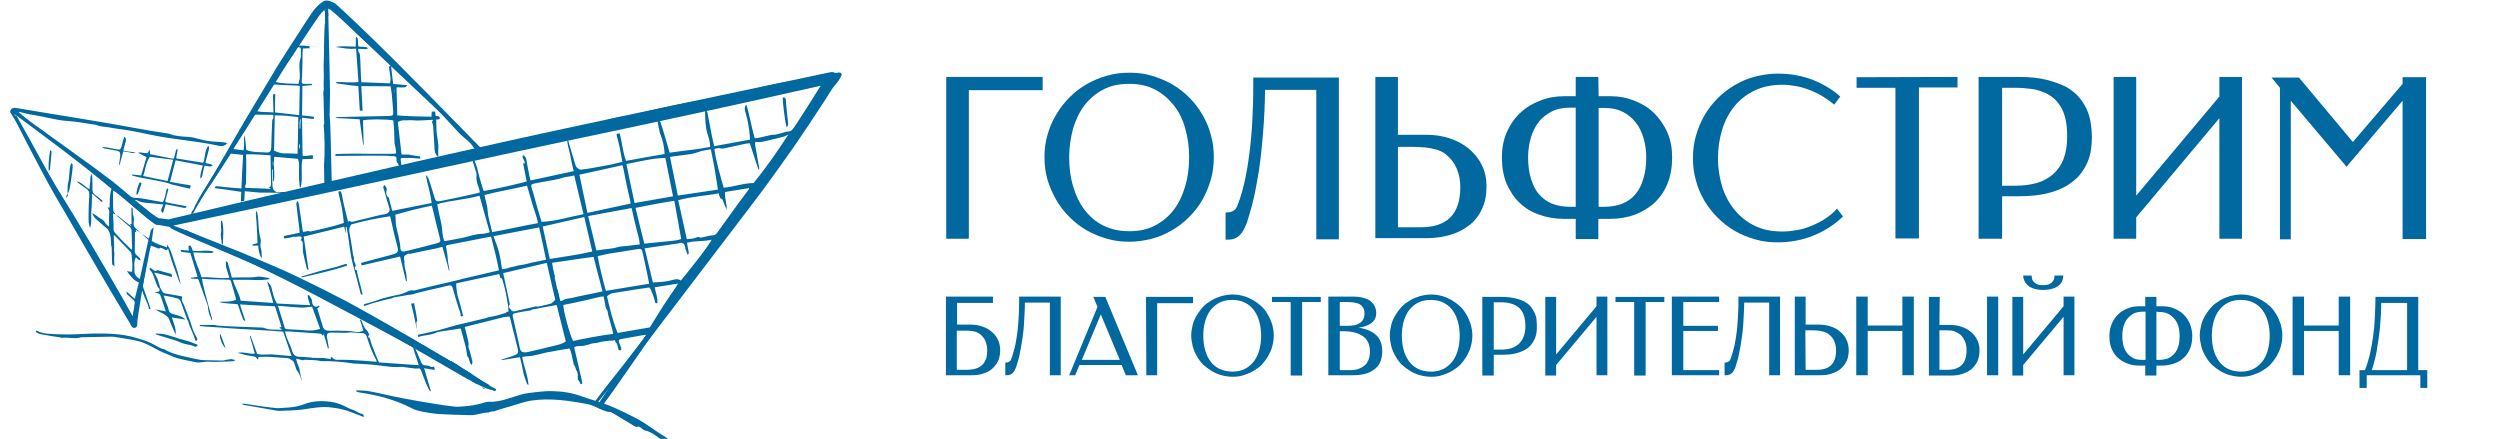 <?xml version="1.0" encoding="UTF-8" standalone="no"?> <svg xmlns="http://www.w3.org/2000/svg" xmlns:xlink="http://www.w3.org/1999/xlink" style="isolation:isolate" viewBox="0 0 1341 235.4" width="1341pt" height="235.4pt"><defs><clipPath id="_clipPath_E8NvLt0GHMiZidu6CgShxIy2KPBeh9fO"><rect width="1341" height="235.4"></rect></clipPath></defs><g clip-path="url(#_clipPath_E8NvLt0GHMiZidu6CgShxIy2KPBeh9fO)"><g><g><g><g><path d=" M 223.2 168.1 C 223.1 167.6 223 167 222.9 166.5 C 222.7 165.7 222.5 164.9 222.4 164 C 222.3 163.5 222.2 163.1 222.1 162.6 C 221.6 162.7 221 162.8 220.5 162.9 C 220.9 164.4 221.3 165.9 221.6 167.3 C 222.3 170.4 222.9 173.4 223.6 176.5 C 223.8 175 222.7 173.5 223.8 172 C 223.8 172 223.8 171.9 223.8 171.8 C 223.6 170.6 223.4 169.3 223.2 168.1 Z " fill="rgb(2,104,160)"></path><path d=" M 449.3 39 C 443.8 39.4 438.4 40.3 433.1 41.9 C 432.4 42.1 431.7 42.3 431.1 42.4 C 427.6 43 424.1 43.5 420.7 44.1 C 417.4 44.7 414 45.5 410.7 46.2 C 406.3 47.2 401.9 48.3 397.4 49.3 C 393.9 50 390.5 51.1 386.9 51.3 C 386.2 51.5 385.5 51.6 384.8 51.7 C 384.1 52 383.5 52.4 382.7 52.5 C 377 53.6 371.4 54.6 365.7 55.7 C 361.9 56.4 358.1 57.2 354.3 58.1 C 349.3 59.2 344.3 60.4 339.3 61.5 C 335 62.4 330.7 62.8 326.5 64.2 C 325.1 64.7 323.7 65.1 322.3 65.5 C 318.4 66.4 314.5 67.2 310.7 68 C 304.3 69.5 297.9 71.1 291.5 72.6 C 287.2 73.6 282.9 74.5 278.6 75.5 C 277.4 75.8 276.2 76.1 275.1 76.4 C 269.5 77.6 263.8 78.7 258.2 79.9 C 257.8 80 257.3 80 257.1 80 C 256.3 79 255.7 78.2 255 77.5 C 252.5 74.8 249.9 72.1 247.3 69.5 C 244.4 66.4 241.5 63.4 238.5 60.4 C 235.6 57.4 232.7 54.4 229.7 51.4 C 228.3 50 226.8 48.5 225.1 47.3 C 223.9 46.5 222.7 45.7 221.7 44.6 C 217.3 40.2 212.9 35.8 208.4 31.5 C 205.8 29 203.2 26.5 200.6 24.1 C 198.5 22.2 196.4 20.4 194.4 18.5 C 188.8 13.1 183.2 7.7 177.6 2.3 C 176.9 1.6 175.9 1.3 174.8 1.6 C 173.2 2 172.2 3.1 171.3 4.1 C 169.7 6 168.4 8 167 10 C 165.2 12.5 163.5 15 161.7 17.6 C 159.7 20.5 157.3 23.3 155.7 26.5 C 153 32 149.5 36.9 146.4 42.2 C 145 44.6 143.3 46.7 141.7 49 C 138.4 53.9 135.2 58.8 132.1 63.8 C 131.5 64.8 130.5 65.8 130.7 67.3 C 130.7 67.7 130.4 68.1 130.1 68.5 C 128 71.8 125.7 74.9 124.2 78.5 C 124 78.9 123.7 79.3 123.5 79.6 C 121.8 82.3 120 85 118.3 87.7 C 115.2 92.6 112.1 97.5 109 102.5 C 107.4 105.1 106 107.7 104.6 110.4 C 104.1 111.3 104.1 112.4 103.1 113.2 C 102.7 113.5 102.7 114.4 102.5 115.1 C 102.6 115.2 102.8 115.2 102.9 115.3 C 103.2 114.9 103.5 114.6 103.7 114.2 C 105.6 110.9 107.5 107.5 109.5 104.2 C 110.1 103.2 110.8 102.1 111.4 101.1 C 112.2 99.9 113.2 98.8 114 97.5 C 117.3 92.5 120.5 87.5 123.8 82.4 C 125.9 82.6 128.1 82.8 130.4 83.1 C 130.2 86.1 130.1 89.1 129.9 92.1 C 129.8 95.1 129.6 98 129.5 101.1 C 126.9 100.9 124.6 100.7 122.3 100.5 C 120.4 100.3 118.5 100.1 116.6 99.9 C 116 99.8 115.5 99.8 115.1 100.9 C 119.9 101.6 124.6 102.1 129.4 102.9 C 129.3 104.7 129.3 106.3 129.2 108 C 131 107.9 131 107.9 131.1 106.6 C 131.2 105.3 131.2 104.1 131.3 102.6 C 132.3 102.7 133.1 102.7 133.9 102.8 C 135.7 103 137.6 103.2 139.4 103.3 C 142.6 103.4 145.8 103.3 149 103.4 C 150.4 103.4 151.9 103.4 153.2 104.4 C 153.5 104 153.7 103.6 154 103.1 C 152.3 102.8 150.8 103.1 149.4 103.1 C 147.6 103.1 146.3 101.9 146.2 100 C 146.2 99.4 146.1 98.7 146.1 98.1 C 146 95.7 146 93.3 145.9 90.9 C 146 90.9 146.2 90.9 146.3 90.9 L 146.5 97.2 C 146.6 97.2 146.8 97.2 146.9 97.2 C 147.6 92.9 146.5 88.6 147.1 84.1 C 151.4 84.5 155.6 84.8 159.8 85.2 C 160 86.1 160.4 86.9 160.4 87.6 C 160.5 90 160.3 92.4 160.4 94.9 C 160.4 96.8 160.7 98.6 160.8 100.5 C 161 100.5 161.1 100.5 161.3 100.5 C 162.6 95.6 161.2 90.5 162.2 85.4 L 167.8 85.2 C 167.8 85.2 167.8 85.2 167.8 85.1 C 167.8 84.5 167.9 84 167.9 83.4 C 165.9 83 164 84.1 162.3 83.5 L 162 63.1 C 164 63.4 165.7 63.6 167.4 63.8 C 167.9 63.9 168.2 63.8 168.4 63.6 C 168.4 63.3 168.4 62.9 168.3 62.6 C 166.2 62.4 164.2 62.1 162 61.9 C 162.1 56.5 162.2 51.4 162.2 46.1 C 163.4 46 164.4 46 165.4 45.8 C 166 45.7 166.6 45.8 167.3 45.7 C 167.3 45.5 167.3 45.2 167.3 45 C 166 45 164.8 45 163.7 45 C 162 45 161.7 44.7 161.9 42.9 C 162 41.6 162.1 40.4 162.1 39.1 C 162.2 35.5 162.3 31.9 162.3 28.3 C 162.3 27.6 162.4 26.8 162.5 26 C 163.2 26 163.9 26 164.7 25.9 C 165.1 25.9 165.6 26 166.1 25.9 C 166.1 25.5 166.1 25.2 166 24.8 C 163.8 24.5 161.7 24.4 159.4 24.4 C 159.8 22.6 160.6 20.9 161.8 19.8 C 163.1 18.5 163.8 17 164.7 15.6 C 166.5 12.9 168.2 10.1 169.9 7.3 C 170.2 6.9 170.4 6.4 170.6 6 L 170.6 6 C 171.1 5.1 172.2 4.8 173.1 5.1 C 173.4 4.1 173.9 3.3 174.9 2.9 C 175.2 3.3 175.4 3.9 175.6 3.9 C 176.7 3.8 176.4 4.6 176.7 5.3 C 176.8 4.8 176.9 4.5 177 4.1 C 177.1 4.1 177.3 4.1 177.4 4.2 C 182.6 9.3 187.9 14.5 193.1 19.6 C 194.9 21.3 196.8 23 198.6 24.6 C 201.2 27 203.7 29.3 206.3 31.8 C 207.5 32.9 208.6 34.1 209.7 35.3 C 209 35.3 208.6 35.6 208.7 36.4 C 208.9 37.6 209 38.8 209.2 40 C 209.5 41.6 209.7 43.1 209.1 44.7 C 204.1 44.5 199.1 44.3 193.8 44.1 C 193.6 41.3 193.5 38.5 193.4 35.7 C 193.3 33.7 193.3 31.8 193.1 29.8 C 193.1 29.3 193 28.7 192.7 28.4 C 192 27.7 192.3 27 192.1 26.2 C 194 26.1 195.7 26.7 197.4 26 C 196.8 25.2 196.8 25.2 192.4 25 C 191.6 23.4 192.5 21.4 191.4 19.9 C 191.2 19.9 191.1 19.9 190.9 20 C 190.9 21.6 190.8 23.2 190.8 25 C 187 25 183.4 24.5 179.9 25.2 C 183.5 25.7 187.1 26.5 191 26.1 C 191.4 32.1 191.9 37.9 192.3 44 C 188.2 44.5 184.3 43.9 180 44 C 180.5 44.4 180.8 44.8 181.1 44.8 C 183.2 45.1 185.4 45.4 187.6 45.7 C 189.1 45.9 190.6 46 192.2 46.2 C 192.5 50.6 192.7 54.9 193 59.3 C 193.5 59.4 193.9 59.4 194.5 59.4 C 194.3 55 194 50.7 193.8 46.2 C 199.2 46.2 204.3 46.3 209.5 46.3 C 209.7 47.7 210 48.9 210.1 50.1 C 210.4 53.3 210.7 56.5 210.9 59.7 C 211 61.9 210.9 62.1 208.6 62.2 C 204.1 62.3 199.5 62.4 194.9 62.5 C 190.3 62.6 185.8 62.7 181.2 62.8 C 180.8 62.8 180.3 62.9 179.9 63.3 C 184.2 63.5 188.6 63.7 192.9 64 C 193.5 68.7 194.2 73.1 194.8 77.6 C 194.9 77.6 195 77.6 195.1 77.6 L 194.7 64.6 C 196.4 63.9 207.4 63.8 211 64.6 C 211.1 66.3 211.3 68.1 211.4 69.8 C 211.5 72 211.5 74.3 211.6 76.5 C 211.6 77.3 211.9 78.1 212.1 78.9 C 212.3 80 212.4 81 212.5 82.3 C 211.7 82.4 211 82.5 210.3 82.5 C 206.1 82.5 201.9 82.5 197.6 82.5 C 195.5 82.5 193.4 82.4 191.3 82.4 C 187.8 82.4 184.3 82.5 180.8 82.6 C 180.3 82.6 179.7 82.5 179.9 83.6 C 181.4 83.6 182.9 83.6 184.4 83.6 C 191.2 83.5 198 83.5 204.8 83.5 C 207 83.5 209.1 83.6 211.3 83.8 C 212.5 83.9 212.7 84.2 212.7 85.5 C 212.7 86.1 212.7 86.9 213.1 87.3 C 214 88.1 214 89 214.1 90.1 C 212.4 90.6 210.7 91.2 208.9 91.6 C 206.2 92.2 203.4 92.7 200.7 93.4 C 199 93.8 197.4 94.4 195.7 94.8 C 190.6 95.9 185.5 97 180.3 98.1 C 177.9 98.6 178 98.5 177.9 96.1 C 177.8 89 177.5 82 177.4 74.9 C 177.3 71.7 177.2 68.5 177.1 65.3 C 177.1 64.2 176.8 63 176.8 61.9 C 176.8 57.2 177.1 52.5 177 47.9 C 176.8 34.6 176.4 21.4 176.1 8.1 C 176.1 7.5 176.1 7 175.9 6.3 C 175.7 6.8 175.6 7.3 175.4 7.8 L 175.1 7.8 C 175 6.9 174.9 6 174.8 5 C 174.4 5.1 174 5.2 173.7 5.4 C 174.1 5.7 174.4 6.2 174.4 6.9 L 174.4 10 C 174.4 10.1 174.4 10.3 174.4 10.4 L 174.4 12 C 174.4 12.4 174.3 12.7 174.2 12.9 C 173.7 20.4 173.9 27.9 173.6 35.4 C 173.6 35.5 173.6 35.6 173.6 35.7 C 173.7 39.2 173.7 42.6 173.6 46 L 173.7 48.8 C 173.6 48.7 173.6 48.6 173.5 48.5 C 173.5 49.2 173.4 50 173.4 50.7 L 173.5 50.7 L 173.9 66.7 C 173.8 66.7 173.7 66.7 173.6 66.8 C 174.2 74.1 174.3 81.5 173.8 88.9 C 173.9 92.5 173.9 95.9 174 99.4 C 173.5 99.5 173.2 99.6 172.8 99.7 C 172.4 99.8 172.1 99.9 171.5 100 C 171.5 99.6 171.5 99.1 171.5 98.7 C 171.4 98.7 171.4 98.7 171.3 98.7 C 171 99.4 170.4 99.9 169.5 99.9 L 169.4 99.9 C 169.4 100.1 169.4 100.2 169.4 100.4 C 164.7 101.6 160 102.9 155.2 104.1 C 154 104.4 152.8 104.6 151.6 104.9 C 148.8 105.5 146 105.6 143.3 106.4 C 140.1 107.3 136.8 107.9 133.6 108.6 C 130.3 109.3 127.1 110.5 123.7 110.4 C 123.1 110.4 122 110.8 121.9 111.2 C 121.7 112.1 121.1 112.2 120.5 112.3 C 117.6 113 114.6 113.6 111.7 114.2 C 104.7 115.7 97.7 117.1 90.7 118.7 C 88.4 119.2 86.3 119 84.2 118 C 82.4 117.2 82.4 117.1 81.3 116 C 79.4 114.2 77.4 112.6 75.5 110.9 C 75.3 111.1 75.2 111.2 75.1 111.3 C 75 111.4 74.9 111.5 74.7 111.7 C 74.5 109.4 72.1 109 71.1 107.1 C 72.2 107.3 73.1 107.2 73.7 107.5 C 75.6 108.6 77.7 108.8 79.8 108.9 C 82.3 109.1 84.8 109.4 87.6 109.7 C 87.2 110.7 86.9 111.4 86.6 112.1 C 86.2 112.9 86.4 113.5 87.4 114.3 C 87.9 112.7 88.4 111.2 88.9 109.6 C 90 109.8 91.1 110 92.2 110.2 C 94.3 110.6 96.5 111.1 98.6 111.5 C 99.3 111.6 99.9 111.6 100.1 110.7 C 99.5 110.6 98.9 110.4 98.4 110.3 C 95.6 109.8 92.8 109.3 90 108.7 C 88.5 108.4 88.5 108.3 88.9 106.8 C 89.3 105.2 89.8 103.6 90.2 102 C 90.3 101.5 90.4 101.1 89.5 101.1 C 88.8 103.5 88.7 106.1 87.4 108.3 C 87.1 108.3 86.8 108.4 86.5 108.3 C 81.7 107.6 76.9 106.2 72 106.1 C 71 106.1 70.1 105.3 69.1 105.9 C 68.9 106 68.5 105.8 68.3 105.6 C 65.9 103.2 62.6 101.8 60.7 98.8 C 60.6 98.7 60.4 98.6 60.2 98.5 C 58.9 97.7 57.6 97 56.3 96.1 C 53.2 93.8 50.1 91.4 47 89 C 45.3 87.6 43.7 86 41.9 84.7 C 39.7 83 37.4 81.3 35.2 79.7 C 31.7 77.2 28.5 74.2 24.7 71.9 C 22.5 70.5 20.5 68.8 18.4 67.2 C 16.6 65.8 14.9 64.3 13.1 62.8 C 12.1 61.9 11 61 9.9 60 C 10.3 60 10.6 60 10.8 60.1 C 13.2 60.7 15.6 61.4 18.1 61.7 C 24.2 62.6 30 64.5 36.2 64.9 C 41.2 65.2 46.1 66.2 51 66.9 C 51.2 66.9 51.4 66.9 51.6 67 C 53.7 68 56.1 67.9 58.3 68.3 C 62.5 69.1 66.8 69.5 71 70.3 C 76.6 71.3 82.2 72.7 87.9 73.6 C 93.8 74.6 99.7 75.2 105.6 76.1 C 109.5 76.7 113.4 77.3 117.3 78.2 C 119.1 78.6 120.5 78.3 121.9 76.9 C 121.4 76.7 121 76.5 120.6 76.4 C 118.9 76.2 117.2 76.1 115.4 76 C 112.5 75.8 109.7 75.4 106.9 74.6 C 104.9 74 102.8 73.5 100.7 73.4 C 97.5 73.2 94.3 73.1 91.2 71.9 C 91 71.8 90.7 71.8 90.5 71.7 C 87 71.1 83.4 70.6 79.9 70 C 73.2 68.8 66.4 67.6 59.7 66.4 C 48.1 64.4 36.4 62.5 24.8 60.6 C 19.4 59.7 13.9 58.8 8.5 57.9 C 7.4 57.7 6.5 57.9 5.8 58.9 C 5.1 59.9 5.7 60.7 6.3 61.5 C 7.7 63.7 9.2 65.9 10.4 68.1 C 13.5 73.9 16.6 79.7 19.7 85.6 C 20.7 87.5 21.7 89.4 22.7 91.3 C 24.8 94.9 26.9 98.4 29 102 C 30.7 104.9 32.4 107.7 34.1 110.6 C 35.2 112.5 36.3 114.3 37.4 116.2 C 37.5 116.4 37.6 116.5 37.7 116.7 C 40.1 120.9 42.4 125 44.8 129.2 C 46 131.3 47 133.4 48.2 135.4 C 50 138.4 52 141.3 53.9 144.3 C 55 146.1 56.2 147.8 57.3 149.6 C 59.2 152.8 61.2 156.1 62.9 159.4 C 64.9 163.2 66.7 167.1 68.5 170.9 C 68.7 171.2 68.8 171.6 69.1 171.8 C 69.8 172.2 70.1 172.8 70.1 173.6 C 70.1 174.8 70.7 175.3 72 175.4 C 73.5 172.3 73.4 168.9 74 165.7 C 74.6 162.5 75.3 159.3 75.9 156.1 C 76.1 156.1 76.2 156.1 76.4 156.1 C 77.2 159.5 79.3 162.3 79.9 165.7 L 80.8 165.7 C 80.5 164.8 80.3 164.1 80 163.3 C 79 160.3 77.9 157.4 76.9 154.4 C 76.7 153.8 76.6 153 76.8 152.4 C 78 146.1 79.3 139.8 80.5 133.5 C 80.6 133 80.8 132.4 81 131.8 C 82.6 132.4 84 132.9 85.3 133.4 C 85.6 133.2 85.9 132.8 86.1 132.9 C 86.9 133.1 87.7 133.4 88.4 133.9 C 89.1 134.4 89.6 134.4 90.1 133.3 C 90.9 135.8 91.5 138 92.2 140.2 C 92.9 142.3 93.7 144.4 94.5 146.5 C 95.3 148.6 95.8 150.7 97 152.6 C 96.1 148.9 95.2 145.2 93.9 141.6 C 92.6 138.1 92 134.3 89.6 131.2 L 89.6 132.7 C 86.7 131.6 83.9 130.9 81.4 129.2 C 81.7 126.8 82 124.5 82.4 122 C 81 122.9 80.6 124 80.5 125.3 C 80.4 126.2 80.1 127 79.8 128 C 79.5 127.8 79.2 127.6 79 127.4 C 77.7 126.6 76.5 125.7 75.2 124.9 C 74.6 124.2 74 123.5 73.3 122.9 C 72.1 122 71.5 121 71.7 119.5 C 71.8 118.4 72 117.1 71.6 116.1 C 71.2 115 71.2 113.9 71.2 112.7 C 71.2 112.3 71.1 111.8 71 111.4 C 70.8 111.4 70.7 111.4 70.5 111.4 C 70.5 114.3 70.5 117.3 70.6 120.2 L 69.7 120.2 C 70 120.6 70.2 121 70.5 121.4 C 68.1 119.8 66 117.9 63.8 116.2 C 63.2 115.7 62.5 115.5 61.9 115.1 C 61.9 114.9 61.9 114.6 61.8 114.5 C 60.8 113.8 60.7 112.8 60.7 111.6 C 60.7 109.2 60.6 106.9 60.6 104.5 C 60.6 103.8 60.7 103.2 60.8 102.2 C 62.1 103.1 63.1 103.8 64.1 104.6 C 67.7 107.5 71.2 110.4 74.7 113.3 C 77.3 115.4 79.8 117.5 82.3 119.6 C 83.4 120.6 84.7 120.8 86.1 120.7 C 87 120.6 87.9 120.6 88.7 120.4 C 89.5 120.2 90.3 120 91.1 119.7 C 92 119.6 92.7 120.4 93.9 120.2 C 104.1 117.9 114.3 115.8 124.6 113.5 C 144.4 109.1 164.4 105.3 184.1 100.3 C 186.7 99.6 189.4 99.4 192 98.8 C 194.5 98.3 197.1 97.9 199.5 97.1 C 203.3 95.8 207.2 94.9 211.2 94 C 213.8 93.4 216.3 92.9 218.9 92.3 C 221.6 91.6 224.2 90.5 226.9 89.8 C 230.6 88.8 234.4 88.2 238 86.9 C 240 86.2 242.2 85.8 244.3 85.4 C 247.5 84.7 250.8 84 254 83.3 C 255.1 83.1 256.3 82.9 257.4 82.6 C 261.8 81.6 266.3 80.6 270.7 79.5 C 271.1 79.4 271.7 79.4 272 79.1 C 272.9 78.2 274.1 78.3 275.2 78 C 277.3 77.6 279.4 77.3 281.4 76.8 C 287.7 75.4 294 73.9 300.3 72.4 C 304.8 71.3 309.3 70.1 313.9 69 C 317.6 68.1 321.3 67.4 325 66.6 C 333.5 64.8 341.9 62.9 350.4 61.1 C 355.6 60 360.8 58.8 366 57.7 C 373.6 56.2 381.2 54.7 388.8 53.2 C 391.6 52.6 394.4 51.7 397.3 51.6 C 401 51.4 404.6 50.4 408.2 49.5 C 412.5 48.3 416.8 47.5 421.1 46.6 C 425.1 45.8 429 45.1 433 44.3 C 434.3 44.1 435.5 43.8 436.7 43.5 C 439.3 42.9 441.9 42.2 444.5 41.6 C 445.2 41.4 446 41.3 446.7 41.2 C 446.8 41.3 446.9 41.4 446.9 41.5 C 446.2 42.5 445.5 43.4 444.8 44.4 C 442.7 47.1 440.6 49.9 438.5 52.6 C 436.9 54.5 435.2 56.3 433.7 58.3 C 431.1 61.6 428.7 64.9 426.2 68.3 C 425.2 69.7 424 70.7 422.1 70.6 C 421.5 70.6 420.9 71 420.3 71.1 C 418.9 71.5 417.5 71.9 416 72.2 C 415.2 72.4 414.4 72.2 413.6 72.4 C 411.2 72.9 408.9 73.5 406.5 74 C 406 74.1 405.4 74.1 404.8 74.1 C 403.1 68.1 402.1 62 400.4 56.1 C 399 57.7 399.5 59.3 400 60.8 C 401.2 64.7 401.8 68.8 402.2 72.9 C 402.3 73.5 402.2 74.1 402.3 74.9 C 395.9 76.1 389.6 77.2 383.1 78.4 C 382.7 76.5 382.2 74.8 381.9 73.1 C 381.1 69.1 380.4 65.2 379.6 61.2 C 379.5 60.6 379.6 59.6 378.6 59.4 C 378.5 59.5 378.4 59.5 378.4 59.5 C 378.3 59.7 378.2 59.8 378.2 60 C 378.3 64 378.3 67.9 379.5 71.8 C 380.2 74 380.9 76.3 380.9 78.8 C 373.6 80.3 366.3 80.8 359.2 81.9 C 358 77.9 357 74.1 355.8 70.3 C 355.3 68.6 354.8 67 354.2 65.4 C 354.1 65 353.6 64.7 353.1 64 C 352.9 64.8 352.8 65.1 352.8 65.5 C 353 66.7 353.2 67.9 353.5 69 C 353.7 70 353.8 71.1 354.2 72 C 355.6 75.3 356.3 78.8 356.5 82.6 C 349.6 83.8 342.7 85 335.8 86.3 C 334 81.3 333.7 76.3 332.4 71.5 C 330.6 71.8 330.6 71.8 330.9 73.1 C 331.4 75.1 332 77.1 332.4 79.1 C 332.9 81.6 333.3 84.1 333.8 86.8 C 331.6 87.3 329.6 87.9 327.6 88.3 C 324.3 88.9 321.1 89.5 317.8 90.1 C 315.8 90.4 313.8 90.8 311.7 91 C 310.7 91.1 309.1 89.8 308.8 88.9 C 307.4 84.3 306 79.7 304.7 75.1 C 304.6 74.8 304.4 74.6 304.3 74.4 C 304.1 77.4 305.3 80.1 305.8 82.9 C 306.3 85.8 307 88.7 307.7 91.8 C 299.9 93.5 292.3 95.1 284.6 96.8 C 284.5 96.3 284.3 95.9 284.2 95.5 C 283.6 92.5 283 89.5 282.5 86.5 C 282.3 85.1 282 83.8 280.5 83.2 C 279.7 84.9 281.9 86.1 281.4 87.7 C 281.2 87.7 280.9 87.7 280.6 87.6 C 281.2 90.9 281.9 94.1 282.5 97.3 C 280.2 98.2 260.7 102.5 259.4 102.4 C 258.6 99.9 257.8 97.4 257.1 94.8 C 256.4 91.9 255.8 88.9 254.5 86.2 C 254.4 85.9 254.1 85.7 253.8 85.5 C 253.6 86.2 253.6 86.8 253.8 87.3 C 254.1 88.5 254.6 89.6 254.9 90.8 C 255.2 92 255.8 93.2 255.6 94.3 C 255.3 96.5 256 98.4 256.7 100.4 C 257 101.3 257.2 102.2 257.4 103.2 C 256.8 103.4 256.5 103.5 256.1 103.6 C 253 104.3 249.9 105 246.7 105.7 C 243.1 106.4 239.5 107.2 236 107.9 C 234.2 108.2 233.6 107.8 233.1 106 C 232.2 103 231.3 100 230.3 97 C 229.9 95.9 229.6 94.7 228.4 94 C 229.3 99 231 103.8 231.5 108.9 C 224.4 110.3 217.5 111.7 210.4 113.1 C 209.8 110.9 209.3 108.9 208.8 107 C 208.7 106.6 208.7 106.1 208.4 105.9 C 206.9 104.9 207.1 103.1 207.4 101.9 C 207.7 100.5 206.6 100.2 206.4 99.2 C 205.1 100 205.7 101 206 101.8 C 206.9 105.2 207.9 108.6 208.9 111.9 C 209.1 112.7 209 113.2 208.5 113.8 C 207.9 114.5 207.2 114.8 206.4 114.9 C 205.2 115.1 204 115.3 202.8 115.6 C 199.1 116.5 195.3 117.5 191.6 118.3 C 190.3 118.6 188.9 119.5 187.4 118.5 C 187.3 118.5 187 118.8 186.7 119 C 186 115.9 185.2 113 184.5 110 C 184.1 108.3 183.8 106.5 183.5 104.8 C 183.4 104.2 183.2 103.7 183 103.1 C 182.7 102.4 182.2 102.4 181.5 102.9 C 181.8 104.5 182.1 106 182.5 107.6 C 182.8 108.8 183.1 109.9 183.3 111.1 C 183.7 113.4 184 115.8 184.3 118.1 C 184.4 118.6 184.3 119.2 184.4 119.6 C 182.7 120.1 181.1 120.7 179.5 121.1 C 176 122 172.4 122.9 168.8 123.7 C 167.1 124.1 165.4 124.3 163.7 124.6 C 162.9 124.7 162.4 124.4 162.3 123.5 C 162.1 121.5 161.8 119.6 161.5 117.6 C 161.1 115.1 160.8 112.6 160.4 110 C 160.3 109.3 160 108.6 159.8 107.8 C 158.6 108.7 159 109.7 159.1 110.5 C 159.4 113.9 159.9 117.2 160.3 120.6 C 160.5 121.9 160.7 123.3 160.7 124.6 C 160.8 125.6 160.3 126.3 159.3 126.5 C 158.8 126.6 158.1 126.4 158 127.2 C 158.9 127 159.7 126.8 160.6 126.8 C 161.7 126.7 162.2 127.6 161.5 128.4 C 161.4 128.5 161.3 128.7 161.2 128.8 C 161.8 129 162.3 129.5 162.4 130.4 L 162.5 135.2 C 163.1 137.9 163.7 140.6 164.4 143.3 C 164.5 143.9 164.6 144.5 165.5 144.9 C 164.6 138.8 163.7 132.8 162.9 126.9 C 170.2 125.1 177.3 123.4 184.6 121.6 C 184.9 122.7 185.2 123.7 185.5 124.8 C 185.6 124.8 185.7 124.8 185.7 124.7 C 185.6 123.7 185.5 122.7 185.4 121.8 C 185.6 121.8 185.7 121.8 185.9 121.7 C 186.3 124.2 186.8 126.7 187.1 129.2 C 187.6 132.3 187.9 135.4 188.5 138.5 C 189.2 141.8 190.2 145.1 191.1 148.4 C 191.9 151.6 192.8 154.8 193.6 158 C 193.9 158 194.2 157.9 194.5 157.9 C 193.8 154.9 193 151.8 192.2 148.8 C 192.1 148.2 191.9 147.7 191.8 147.1 C 191.7 146.5 191.4 145.8 191.4 145.2 C 191.5 144.4 190.6 145.1 190.5 144.5 C 190.5 144.1 190.2 143.5 190.3 143.4 C 191.3 142.6 190.6 141.8 190.4 141.1 C 190.1 140.3 189.6 139.5 189.9 138.6 C 189.9 138.5 189.9 138.5 189.9 138.4 C 189.1 136.3 189.1 134.1 188.7 131.9 C 188.3 129.4 187.8 126.9 187.4 124.3 C 187.3 123.6 187.3 122.9 187.5 122.2 C 187.6 121.7 188 121.2 188.4 120.4 C 195 118.5 202 117.1 209.2 116 C 209.4 116.5 209.5 117 209.6 117.4 C 210.2 120.1 210.8 122.8 211.4 125.4 C 212 127.9 212.7 130.4 213.3 132.8 C 213.8 134.7 213.3 135.6 211.5 136.2 C 210.8 136.4 210.1 136.6 209.5 136.8 C 204.2 138.2 199 139.6 193.7 141 C 193.8 141.5 193.8 141.8 193.9 142.4 C 200.8 140.8 207.6 139.2 214.6 137.6 C 215.7 142.1 216.7 146.5 217.8 150.9 C 217.9 150.9 218.1 150.8 218.2 150.8 C 218.2 150.6 218.2 150.5 218.2 150.3 L 218.2 150.2 C 218.2 149 218 147.8 217.9 146.6 C 217.4 144.8 217 143 216.9 141.1 C 216.9 140.9 216.9 140.7 217 140.5 C 216.9 140.2 216.9 139.9 216.8 139.6 C 216.4 137.9 216.7 137.1 218 136.6 C 218.5 136.1 219.3 135.9 219.9 136.2 C 220.8 136 221.7 135.8 222.6 135.6 C 226.2 134.8 229.7 134.1 233.3 133.4 C 234.6 133.1 235.9 132.8 237.3 132.4 C 238.4 136.7 239.8 140.8 240.8 145.2 C 240.9 145.2 241 145.1 241.1 145.1 C 240.5 142.1 240.1 139 239.9 136 C 239.7 134.6 239.4 133.3 239.2 132 C 239.6 131.7 239.9 131.4 240.3 131.4 C 247.9 129.9 255.6 128.4 263.4 126.9 C 264.9 132.9 266.5 138.8 267.6 145 C 260.8 146.6 254.2 148.2 247.5 149.7 C 247.4 149.8 247.2 149.8 247 149.9 C 242.9 150.9 238.8 151.9 234.6 152.8 C 230.5 153.8 226.3 154.8 222.2 155.8 C 221.8 155.9 221.3 155.8 220.8 155.7 L 220.8 155.7 C 220.3 155.8 219.8 155.9 219.3 156 C 219.2 156 219.1 156.1 219 156.1 L 219 156.2 C 217.4 156.8 216 157.6 214.6 157.9 C 210.2 158.8 205.8 159.7 201.6 161.3 C 199.8 162 197.8 162.4 195.9 163 C 195.4 163.1 194.9 163.2 195.3 164.2 C 200.2 162.4 205.2 161.1 210.3 160 C 210.6 159.7 210.9 159.6 211.3 159.5 C 213.1 159.2 215 158.9 216.8 158.6 C 217.6 158.4 218.5 158.3 219.3 158.1 L 219.3 158.2 C 220.2 158.1 221 157.9 221.9 157.8 C 222.3 157.6 222.7 157.4 223.1 157.3 C 227.6 156.2 232.1 155.1 236.7 154.1 C 238 153.8 239.3 153.4 240.6 153.2 C 241.9 152.9 242.3 153.1 242.8 154.4 C 242.9 154.8 243 155.1 243.1 155.5 C 244 158.6 244.9 161.8 245.9 164.9 C 246.4 166.4 247.1 167.7 247.1 169.3 C 247.1 169.5 247.3 169.6 247.4 169.8 C 247.8 169.6 248.2 169.5 248.4 169.4 C 247.6 166.5 247 163.6 246.1 160.8 C 245.2 158 244.7 155.1 244.7 152 C 252.3 150.4 260 148.7 267.8 147 C 268 147.6 268.1 148.1 268.2 148.6 C 268.2 148.7 268.2 148.8 268.2 148.9 C 268.8 149 269.3 149.4 269.5 150.1 C 271.1 154.9 271.8 159.8 272.7 164.8 C 272.8 165.2 272.7 165.5 272.6 165.8 C 272.7 166.2 272.7 166.7 272.8 167.1 C 272.4 167.2 272 167.3 271.7 167.4 C 271.5 167.7 271.2 167.9 270.8 168 C 268 168.9 265.1 169.7 262.2 170.1 C 261.6 170.3 260.9 170.6 260.3 170.7 C 255.1 172 250 173.2 244.8 174.4 C 243.2 174.8 241.7 175.3 240.2 175.7 C 238.3 176.2 236.4 176.9 234.5 177.3 C 231.1 178.1 227.6 178.8 224.2 179.6 C 224.3 180 224.3 180.4 224.2 180.8 C 227.7 179.6 231.4 179.9 234.6 178.1 C 238.7 177.5 242.9 176.8 247.1 176.2 C 247.1 176.3 247.2 176.6 247.3 176.8 C 248.1 179.9 249 182.9 249.8 186 C 250.1 187.2 250.2 188.4 250.4 189.6 C 250.5 190.2 250.5 191 250.9 191.4 C 251.5 191.9 251.5 192.5 251.7 193.1 C 252 194 251.9 195 253.1 195.7 C 253.2 195 253.5 194.4 253.4 193.9 C 253 192 252.5 190.2 252 188.4 C 251.7 187.4 251.1 186.3 251.3 185.3 C 251.5 184.1 251.1 183 250.9 181.9 C 250.4 179.7 249.9 177.6 249.3 175.5 C 249.6 175.3 249.8 175.2 250 175.2 C 256.8 173.5 263.6 171.8 270.3 170.1 C 271.3 169.9 272.3 169.9 273.3 169.8 C 273.5 170.3 273.6 170.6 273.7 170.9 C 274.6 174.6 275.5 178.4 276.5 182.1 C 276.9 183.6 277.2 185.1 277.6 186.6 C 278.3 189.3 278 189.8 275.4 190.8 C 273.7 191.4 271.9 192 270.1 192.5 C 269.6 192.7 269.2 192.8 268.8 193 C 268.8 193.1 268.8 193.1 268.9 193.2 C 272.2 192.7 275.4 192.2 278.9 191.6 C 279.5 194.1 280.1 196.4 280.5 198.7 C 280.9 201.3 281.9 203.6 282.7 206 C 282.8 206.2 283.1 206.2 283.5 206.5 C 283.1 201.2 281 196.5 280.1 191.5 C 281 191.3 281.9 191.2 282.8 191.1 C 283.8 191 284.8 191 285.8 190.8 C 288.3 190.3 290.8 189.6 293.4 189 C 294.4 188.8 295.4 188.7 296.4 188.5 C 298.5 188.1 300.6 187.7 302.6 187.4 C 303.5 187.2 304.5 187.1 305.5 186.9 C 306.1 187.8 307 191.6 307.8 195.6 C 308.4 196.3 308.8 197.3 308.9 198.2 C 309.8 199.3 310.1 200.8 309.9 202.2 C 310 202.7 310 203.1 309.9 203.6 C 310.7 204.3 311.2 205.2 311.4 206.2 C 311.7 206 312 205.9 312.4 205.7 C 312.2 205.2 312.1 204.7 312.1 204.1 L 312.1 204.1 C 310.7 198.1 309.4 192.2 308 186.4 C 309 185.5 310.1 185.7 311.3 185.6 C 311.9 185.6 312.5 185.5 313.2 185.5 C 313.3 185.5 313.3 185.5 313.4 185.4 C 314.2 185.2 315.1 185 315.9 184.8 C 317.3 184.2 318.8 184 320.3 183.9 C 321.8 183.4 323.4 183.1 324.9 183 C 325.6 182.9 326.4 182.8 327.1 182.7 C 327.4 182.7 327.6 182.7 327.8 182.8 C 328.5 182.7 329.2 182.6 329.9 182.5 C 330 182.8 330 183.2 330.1 183.5 C 330.6 183.8 330.9 184.2 331.1 184.9 C 331.3 185.9 331.6 186.9 331.9 187.9 C 332.2 187.9 332.5 187.9 333 187.9 C 333.6 186.9 332.9 186 332.6 185.2 C 331.5 182.1 331.4 182.2 334.6 181.6 C 338 181 341.4 180.4 344.8 179.8 C 345.3 179.7 345.8 179.7 346.6 179.6 C 341.4 187.2 335.4 193.9 331 201.6 C 330.9 201.6 330.8 201.6 330.7 201.5 C 330.5 202.1 330.2 202.7 329.7 203.2 C 326.6 208.1 323.5 212.9 320.2 217.7 C 321 218.1 321.6 218.7 322 219.4 C 322.6 218.5 323.3 217.5 323.9 216.6 C 326.2 213.4 328.6 210.2 330.8 207 C 338.5 196 346.2 184.9 353.8 173.8 C 358.3 167.4 362.7 160.9 367.1 154.5 C 371.3 148.4 375.2 142.2 380.2 136.7 C 380.6 136.3 380.9 135.8 381.2 135.3 C 383.7 131.6 386.1 127.8 388.7 124.2 C 392.4 119.1 396.2 114.1 400 109.1 C 402.8 105.3 405.8 101.6 408.6 97.8 C 410.2 95.6 411.7 93.3 413.4 91.1 C 415.8 87.8 418.2 84.5 420.7 81.2 C 423.7 77.1 426.7 73.1 429.7 69 C 433.4 64 437 59 440.8 54.1 C 442.8 51.5 445 49.1 447.1 46.6 C 448.1 45.4 449.1 44.3 450 43 C 450.6 42.1 451 41.1 451.6 39.9 C 450.9 38.6 450 38.9 449.3 39 Z M 156.7 26 C 156.8 26 156.9 26.1 157 26.1 C 156.9 26.3 156.9 26.5 156.8 26.7 C 156.7 26.8 156.5 26.9 156.4 27 C 156.3 27 156.3 26.9 156.2 26.9 C 156.3 26.6 156.5 26.3 156.7 26 Z M 145.3 101.1 C 144.9 101.3 144.8 101.3 144.8 101.3 C 140.6 101.1 136.4 100.9 132.2 100.8 C 131.6 100.8 131.3 100.4 131.5 99.9 C 132.3 98.1 131.9 96.2 132 94.4 C 132.1 92.6 132.1 90.7 132.1 88.9 C 132.1 86.9 132.1 85 132 82.8 C 136.4 82.6 140.6 83.1 145.1 83.3 C 145.1 85.1 145.2 86.6 145.2 88.2 C 145.3 91.6 145.3 95 145.4 98.4 C 145.4 99.4 145.4 100.2 144 100.7 C 144.5 100.7 144.8 100.9 145.3 101.1 Z M 146.4 89 L 146.3 86.8 C 146.4 86.8 146.4 86.8 146.5 86.8 L 146.6 88.9 C 146.5 89 146.4 89 146.4 89 Z M 146.3 63.9 C 146.1 64.2 146 64.6 146 65 C 145.8 69.7 145.6 74.5 145.5 79.2 C 145.4 81 144.8 81.9 143 81.8 C 139.4 81.5 135.7 81.9 132.1 80.4 C 131.8 77.8 131.6 75.3 131.3 72.5 C 130.3 75.3 131.4 77.9 130.6 80.6 C 129.7 80.5 128.8 80.4 127.9 80.3 C 127 80.2 126.1 80 125 79.9 C 128.4 73.5 132.6 67.7 136.4 61.5 C 139.8 61.5 143.1 61.6 146.6 61.6 C 146.6 62.5 146.9 63.2 146.3 63.9 Z M 159.6 82.5 C 157.6 82.4 155.4 82.2 153.3 82.3 C 151.1 82.4 149.2 81.8 147 80.8 C 147.1 74.7 147.3 68.4 147.4 61.9 C 151.7 61.8 155.7 62.3 160 62.8 C 159.9 69.5 159.8 75.8 159.6 82.5 Z M 147.5 60.3 C 147.5 57.4 147.6 54.6 147.6 51.8 C 147.6 51.5 147.7 51.2 147.7 50.9 C 147.7 50.7 147.4 50.4 147.2 50.4 C 147 50.4 146.7 50.5 146.6 50.7 C 146.5 51 146.4 51.3 146.4 51.6 C 146.4 52.4 146.5 53.1 146.5 53.9 C 146.6 56 146.6 58.1 146.7 60.3 C 143.6 60 140.7 60.3 137.7 59.6 C 137.9 58.9 138 58.4 138.2 58 C 140.5 54.2 142.8 50.3 145.1 46.5 C 145.6 45.6 146.2 45.2 147.2 45.3 C 149.6 45.5 151.9 45.6 154.3 45.7 C 155.9 45.8 157.5 45.8 159.1 45.9 C 159.6 45.9 160.1 46 160.8 46.1 C 160.7 51.3 160.6 56.4 160.5 61.8 C 156.1 61.2 151.9 60.8 147.5 60.3 Z M 160.6 80.1 L 160.5 77.1 C 161.3 78.1 161 79.1 160.6 80.1 Z M 161.1 68.9 C 161 68.9 160.8 68.9 160.7 68.9 C 160.9 67.1 160.3 65.3 161.3 63.5 C 161.2 65.3 161.1 67.1 161.1 68.9 Z M 160.6 25.4 C 161.4 25.5 161.4 26.2 161.4 26.9 C 161.3 28.4 161.6 29.9 161.2 31.3 C 160 34.8 161 38.4 160.8 41.9 C 160.8 42.5 160.5 43 160.4 43.5 C 160.3 43.9 160.2 44.4 160.1 45 C 156 44.8 151.8 45 147.5 43.9 C 147.7 43.2 147.7 42.6 148 42.2 C 149.2 40.1 150.5 38 151.8 36 C 152.6 34.7 153.5 33.5 154.4 32.2 C 155.8 30.1 157.1 28 158.5 26 C 158.9 25 159.8 25.2 160.6 25.4 Z M 73.4 137 C 72.6 136.3 72.3 135.4 72.3 134.5 C 72.3 131.1 72.4 127.7 72.4 124.4 L 73.2 124.4 C 73 124.1 72.9 123.8 72.8 123.5 C 72.9 123.5 73 123.4 73.1 123.4 C 73.8 123.9 74.6 124.4 75.3 124.8 L 75.3 124.8 C 76.7 126.1 78.2 127.4 79.6 128.7 C 78.1 135.7 76.5 142.6 75 149.6 C 73.4 149 72 147 72.1 145.4 C 72.1 144.7 72.1 144 72.1 143.3 C 72 141.5 71.9 139.8 72.9 138.1 C 73.7 138.5 74.1 139.7 75.4 139.6 C 75.2 138.2 74.1 137.6 73.4 137 Z M 60.7 114.4 C 61.2 114.7 61.6 114.9 62 115.1 L 62 115.1 C 64.4 117.2 66.7 119.3 69.2 121.3 C 70.2 122.1 70.6 122.9 70.6 124.2 C 70.6 127.2 70.8 130.2 70.9 133.2 C 70.9 133.4 70.7 133.6 70.6 134 C 69 132.4 67.5 131 66 129.5 C 64.6 128.1 63.3 126.6 62 125.2 C 61.3 124.4 60.8 123.7 60.9 122.5 C 61 120.4 60.8 118.3 60.7 116.2 C 60.6 115.6 60.6 115.1 60.7 114.4 Z M 61.2 142.8 C 61.3 142.9 61.4 143.1 61.4 143.2 C 61.3 140.9 61.1 138.4 61.4 136.1 C 61.3 135.6 61.2 135 61.2 134.3 C 61.3 131.6 61.1 129 61 126.1 C 61.4 126.4 61.8 126.5 62 126.8 C 64.6 129.5 67.2 132.2 69.8 134.9 C 70.2 135.3 70.5 136 70.6 136.6 C 70.8 139.7 71.3 142.8 70.8 145.8 C 69.9 145.7 69.1 145.6 68.2 145.5 C 68.2 145.6 68.2 145.6 68.2 145.7 C 70 147.9 71.5 150.4 74.5 151.5 C 73.8 154.3 73.1 157.1 72.3 160.3 C 70.8 158.9 69.3 157.6 67.8 156.3 C 67.8 156.4 67.9 156.5 67.9 156.6 C 68 157 68 157.3 67.9 157.6 C 69.1 158.7 70.4 159.8 71.6 160.9 C 71.9 161.2 72.3 161.8 72.3 162.2 C 72 164.7 71.6 167.1 71.1 170 C 68 165.7 65.7 161.3 63.3 157 C 62.5 156.9 61.8 156.4 61.7 155.4 C 61.6 154.8 61.5 154.2 61.3 153.6 C 61.2 153.4 61.1 153.3 61 153.1 C 61.1 153.1 61.1 153 61.2 153 C 61 152.4 60.8 151.9 60.6 151.3 C 60.6 151.4 60.6 151.5 60.6 151.6 C 60.5 151.6 60.3 151.7 60.2 151.7 C 59.9 151.2 59.6 150.7 59.2 150.2 C 58.8 149.6 58.6 148.8 57.7 148.5 C 57.4 148.4 57.1 148 57.1 147.6 C 56.4 144.7 54.9 142.2 52.7 140.2 C 52.5 140 52.3 139.8 52.2 139.6 C 51.1 138 50 136.4 49.1 134.8 C 48.5 133.8 48.1 132.6 47.5 131.6 C 46.5 129.9 45.4 128.2 44.4 126.5 C 42.3 122.9 40.4 119.2 38.3 115.6 C 35.7 111.2 33 106.9 30.4 102.5 C 29 100.1 27.7 97.7 26.3 95.4 C 24 91.3 21.6 87.3 19.4 83.2 C 17.1 79 14.9 74.7 12.6 70.5 C 11.3 68.1 10 65.8 8.7 63.5 C 8.3 63 8 62.1 7.8 61.2 C 25.3 74.2 42.8 87 59.8 101.3 C 58.7 104.5 58.9 107.9 58.8 111.3 C 58.5 111.3 58.1 111.4 57.6 111.4 C 58.5 112.2 58.7 113 58.6 114.2 C 58.4 116.6 58.5 119 58.5 121.4 C 56.5 120.7 56.3 118.3 54.4 117.5 C 52.8 116.8 51.6 115.2 49.5 114.4 C 50.1 115.9 50.7 116.8 51.6 117.6 C 53.5 119.2 55.3 120.9 57.3 122.5 C 58.2 123.3 58.5 124.2 58.9 125.3 C 59.6 127.3 59.4 129.2 59.6 131.1 C 59.6 131.3 59.7 131.6 59.6 131.8 C 59.8 132 59.9 132.4 59.9 132.7 L 60.1 140.4 C 60.1 140.5 60.1 140.6 60.1 140.7 C 60.1 141.1 60.2 141.5 60.2 141.9 L 60.2 141.9 C 60.7 142.2 61 142.4 61.2 142.8 Z M 211.5 49.9 L 211.4 47.7 L 211.5 47.7 L 211.6 49.9 C 211.6 49.9 211.6 49.9 211.5 49.9 Z M 252.1 81.3 C 247.6 82.4 243 83.5 238.5 84.6 C 237.7 84.8 236.9 84.9 236.1 85.1 C 233.3 85.9 230.5 86.9 227.7 87.6 C 223.9 88.6 220 89.3 216.2 90.2 C 214.9 88.8 215.3 87.2 214.9 85.7 C 214.7 84.9 215.5 84.7 216.2 84.7 C 218 84.7 219.8 84.7 221.6 84.8 C 222.9 84.9 224.3 85 225.6 85.1 C 225.4 84.7 225.3 84.3 225.3 83.9 C 223.7 83.7 222.1 83.4 220.5 83.2 C 220.1 83.2 219.7 83 219.4 82.9 C 218.1 82.9 216.8 82.9 215.4 82.9 C 214.7 77 214.1 71.2 213.4 65.5 C 215.4 64.1 217.6 64.7 219.6 64.5 C 220 64.4 220.5 64.5 220.9 64.5 C 224.4 64.9 227.8 64.4 231.3 64.3 C 231.5 64.3 231.8 64.3 232.3 64.3 C 232 64.9 231.8 65.3 231.7 65.4 C 231.9 66.1 232.2 66.7 232.3 67.2 C 232.6 71.5 232.9 75.9 233.1 80.3 C 233.2 81.9 233.8 83.1 235.1 84.2 C 235.1 82.9 235 81.6 235.1 80.4 C 235.5 76.4 234 72.6 234.1 68.7 C 234.1 67.2 234 65.7 234 64 C 234.3 64 234.7 64.2 235.1 64.1 C 235.5 64 235.8 63.7 236.1 63.5 C 235.8 63.1 235.7 62.6 235.3 62.4 C 234.9 62.2 234.3 62.3 233.7 62.2 C 233.6 61.5 233.5 60.7 233.4 59.8 C 232.8 59.8 232.3 59.9 231.6 59.9 C 231.5 60.8 231.5 61.6 231.4 62.6 C 225.4 62.4 219.3 62.5 213.1 61.9 L 212.7 47 C 213.5 46.6 214.6 47 215.6 46.9 C 216.5 46.8 217.7 47.2 218.4 45.7 C 215.8 45.5 213.4 45.2 210.9 45 C 210.5 41.7 210.1 38.6 209.8 35.4 C 211.4 36.9 213 38.4 214.7 39.8 C 217.3 42.1 219.5 44.8 222.4 46.7 C 222.7 46.9 222.9 47.1 223.1 47.4 C 225.1 49.8 227.5 51.8 229.9 53.9 C 231.5 55.3 233 57 234.5 58.6 C 238.5 62.9 242.5 67.4 246.6 71.7 C 248.3 73.4 250.3 74.8 252 76.5 C 253.1 77.6 253.8 78.9 254.9 80.3 C 253.8 80.8 252.9 81.1 252.1 81.3 Z M 361.7 83.8 C 364.7 83.4 367.8 83.1 370.8 82.6 C 372.7 82.3 374.4 81.5 376.3 81 C 377.9 80.6 379.5 80.4 381.3 80.1 C 382 83.9 382.8 87.4 383.4 90.9 C 384 94.4 384.5 97.9 385.1 101.7 C 377.9 102.8 370.8 103.8 363.6 104.9 C 362.2 98 360.8 91.2 359.4 84.2 C 360.1 84.1 360.9 83.9 361.7 83.8 Z M 299.6 158.1 C 298.6 153.9 297.7 149.6 296.8 145.4 C 296.7 145.2 296.8 144.8 296.7 144.7 C 295.3 143.9 295.8 142.4 295.1 141.1 C 303 140.1 310.6 138.7 318.4 137.8 C 320 144 321.5 150.1 323.2 156.3 C 318.8 157.2 314.5 158.2 310.2 159 C 308.1 159.6 306 160 303.8 160.3 L 303.7 160.3 C 302.8 160.6 302 161 301.2 161.4 C 299.3 162.3 298.3 159.5 299.7 158.3 C 299.7 158.2 299.7 158.1 299.6 158.1 Z M 317.7 134.9 C 310.2 136.7 302.6 137.6 294.9 138.9 C 293.6 133.1 292.4 127.5 291.1 121.5 C 298.6 119.8 305.9 118.1 313.4 116.4 C 314.9 122.7 316.3 128.7 317.7 134.9 Z M 315.5 115.9 C 323.2 114.5 330.9 113.1 338.8 111.6 C 339.5 114.8 340.2 118 341 121.2 C 341.7 124.4 342.9 127.6 343.2 131.1 C 341.2 131.3 339.3 131.6 337.5 131.8 C 335.4 132.1 333.2 132 331.2 132.6 C 327.9 133.6 324.5 133.5 321.2 134.2 C 320.9 134.3 320.6 134.3 319.9 134.3 C 318.5 128.3 317 122.2 315.5 115.9 Z M 320.6 137.4 C 322.7 136.9 324.5 136.5 326.4 136.1 C 331.4 135.3 336.4 134.6 341.4 133.7 C 344 133.3 344.2 133.3 344.8 135.9 C 345.8 140.1 346.6 144.3 347.5 148.5 C 347.7 149.6 347.9 150.8 348.2 152.2 C 340.4 153.5 332.7 154.7 325 156 C 323.3 149.8 321.7 143.7 320.6 137.4 Z M 340.9 111.5 C 347.9 110.1 354.6 108.8 361.7 107.7 C 362.9 114.6 364.1 121.3 365.4 128.2 C 364.5 128.4 363.7 128.8 362.8 128.9 C 361 129.2 359.2 129.3 357.5 129.5 C 353.6 129.9 349.7 130.3 345.6 130.7 C 344 124.5 342.5 118.1 340.9 111.5 Z M 356.9 84.7 C 358.3 91.5 359.6 98.3 361 105.3 C 354.2 106.5 347.4 107.7 340.4 108.9 C 338.9 101.9 337.4 95 336 88 C 342.9 86.7 349.7 84.9 356.9 84.7 Z M 333.9 88.6 C 334.2 89.8 334.5 90.8 334.7 91.9 C 335.2 94.6 335.7 97.3 336.3 100 C 336.9 102.8 337.6 105.6 338.2 108.4 C 338.3 108.6 338.2 108.9 338.2 109.2 C 330.5 110.9 322.8 112.5 315.1 114.2 C 313.7 107.4 312.3 100.6 310.8 93.7 C 318.8 92 326.2 90.3 333.9 88.6 Z M 286.8 98.4 C 288.9 98 291.1 97.6 293.2 97.2 C 296 96.7 299 96.3 301.7 95.4 C 303.7 94.7 305.8 94.8 308 94.1 C 309.7 101.1 311.3 107.9 313 114.9 C 305.3 116.3 298.2 118.7 290.5 119 C 289.8 116.7 289.1 114.3 288.4 112 C 287.6 109.1 286.8 106.3 286 103.4 C 285.8 102.6 285.5 101.8 285.2 101 C 284.7 99.1 284.9 98.8 286.8 98.4 Z M 233.9 130.6 C 232.6 131 231.2 131.3 229.8 131.7 C 226 132.7 222.1 133.6 218.2 134.6 C 217.7 134.7 217.2 134.8 216.7 134.9 C 215.5 135 214.9 134.5 214.8 133.5 C 214.6 129.4 213.4 125.4 212.5 121.4 C 212.2 120 212.3 118.5 212.2 117 C 212.2 116.4 212.1 115.9 212 115.2 C 218.4 113.3 224.9 111.7 231.6 110.3 C 231.9 111.4 232.2 112.3 232.4 113.3 C 233.5 117.9 234.6 122.6 235.8 127.2 C 236.5 129.8 236.5 129.8 233.9 130.6 Z M 259 125.4 C 255.2 125.4 251.6 126.8 248 127.6 C 245.1 128.2 242.2 128.7 239.3 129.2 C 239 129.3 238.7 129.2 238.3 129.2 C 237 126 237.4 122.6 236.6 119.4 C 235.8 116.2 235.2 112.9 234.5 109.5 C 242 107.4 249.7 107.1 257.2 105 C 259 111.6 260.8 117.9 262.7 124.6 C 261.3 124.9 260.2 125.4 259 125.4 Z M 261.6 113.2 C 261.5 110.7 260.6 108.2 260.1 105.7 C 260 105.4 260 105.1 259.9 104.6 C 267.5 102.6 275.1 101.4 282.7 99.6 C 283.7 102.9 284.6 106.3 285.6 109.6 C 286.6 112.9 287.9 116.1 288.6 119.7 C 280.3 121.1 272.3 123.1 264 124.5 C 263.2 120.5 261.8 117 261.6 113.2 Z M 269.3 144.4 C 268.8 141.3 268.4 138.3 267.7 135.4 C 266.9 132.5 265.8 129.6 264.7 126.7 C 273 125.1 281 123.5 289.2 122 C 290.5 127.8 291.7 133.4 292.9 139.3 C 290.6 139.8 288.3 140.2 286.1 140.7 C 286 140.7 286 140.7 285.9 140.7 C 283.3 141.4 280.6 142.1 277.9 142.4 C 275.9 143.1 273.8 143.2 271.9 144 C 271.2 144.2 270.3 144.2 269.3 144.4 Z M 274.3 166.6 C 274.3 166.5 274.2 166.4 274.2 166.2 L 274.2 166.2 C 274.1 166.1 274.1 166 274 166 C 273 165.4 272.6 163.9 273.5 163.2 C 272.3 157.7 271.1 152.2 269.9 146.5 C 277.6 144.7 285.3 142.9 293.3 141 C 294.8 147.6 296.3 154.3 297.9 161 C 297.7 161 297.5 161.1 297.4 161.1 C 297.2 161.6 296.9 162 296.3 162.2 C 296.1 162.5 295.8 162.8 295.3 162.9 C 293.2 163.5 291.1 164 289 164.5 C 288.5 164.6 288 164.5 287.6 164.3 C 283.7 165.1 279.9 166.2 276.1 167 C 275.5 167.1 275 167 274.6 166.7 C 274.4 166.6 274.3 166.6 274.3 166.6 Z M 297.5 185.4 C 292.9 186.6 288.3 187.6 283.7 188.7 C 283.1 188.8 282.6 189 282 189 C 280 189.1 279.2 188.5 278.8 186.5 C 278.2 183.5 277.5 180.5 276.8 177.5 C 276.3 175.1 275.7 172.7 275.2 170.3 C 275 169.9 275 169.6 275 169.2 C 275 169 275 168.9 275.1 168.8 C 275.3 168.4 275.6 168.1 276.2 168 C 279 167.4 281.8 166.9 284.7 166.5 C 285.2 166.2 285.7 165.9 286.4 165.9 C 287.5 165.8 288.7 165.4 289.8 165.2 C 292.7 164.7 295.6 164.2 298.6 163.6 C 300.3 170.3 301.9 176.7 303.5 183.1 C 301.5 184.6 299.5 184.9 297.5 185.4 Z M 318 180.8 C 314.4 181.4 310.9 182.2 307.4 182.9 C 305.9 180.5 301.9 165.8 302.2 163.6 C 306.6 162.7 310.9 161.8 315.2 160.8 C 317.4 160.3 319.6 159.7 321.9 159.2 C 322.5 159.1 323.1 159.1 323.8 159 C 324.1 160.4 324.3 161.5 324.5 162.7 C 324.7 163.9 324.8 165.2 325.6 166.3 C 326.1 167 326 168.1 326.3 169.1 C 327 171.7 327.8 174.4 328.5 177 C 328.7 177.6 328.7 178.2 328.9 179.1 C 325.1 179.6 321.5 180.1 318 180.8 Z M 362.9 153.5 C 360.5 157 358.1 160.5 355.8 164 C 353.7 167.3 351.7 170.6 349.6 173.9 C 349.2 174.5 348.9 175.1 348.6 175.6 C 342.7 176.6 337 177.6 331.3 178.6 C 328.6 172 327.1 165.4 325.6 158.9 C 326.3 158.4 326.8 158 327.4 157.7 C 327.7 157.5 328.1 157.3 328.4 157.3 C 332.1 156.7 335.8 156.1 339.6 155.5 C 341.8 155.1 344.1 154.8 346.5 154.5 C 346.9 154.3 347.3 154.3 347.7 154.3 C 347.9 154.3 348.1 154.2 348.4 154.2 C 348.4 154.3 348.5 154.4 348.5 154.6 C 348.9 154.8 349.1 155.2 349.3 155.8 C 349.4 156 349.4 156.3 349.5 156.5 C 350.4 158.2 351 160.2 351.4 162.3 C 351.6 162.5 351.8 162.7 352.1 162.7 C 352.2 162.7 352.3 162.6 352.6 162.5 C 352.9 159.7 351.7 157.1 351.2 154.1 C 355.3 153.4 359.3 152.8 363.7 152.1 C 363.3 152.8 363.1 153.2 362.9 153.5 Z M 376.6 136.2 C 374.8 138.6 372.8 141 370.9 143.4 C 369 145.8 367.2 148.1 365.2 150.5 C 363.1 149 361.1 150.2 359.1 150.6 C 356.3 151.2 353.4 151.4 350.2 151.5 C 348.7 145.4 347.3 139.4 345.8 133.2 C 352.1 132.3 358.2 131.4 364.3 130.5 C 364.6 130.3 365 130.2 365.3 130.2 C 366.3 130.2 367 130.9 367.3 131.7 C 367.5 132.2 367.6 132.9 367.6 133.5 C 367.8 133.7 368 133.9 368 134.3 C 368.1 135 368.5 135.7 368.9 136.7 C 369.2 136.2 369.5 135.9 369.5 135.7 C 369.2 133.9 368.9 132.2 368.5 130.2 C 369.5 130 370.6 129.7 371.6 129.6 C 373.9 129.4 376.3 129.3 378.6 129.1 C 379.5 129 380.5 128.8 381.8 128.6 C 380.1 131.4 378.4 133.8 376.6 136.2 Z M 401.8 101.4 C 399.1 105 396.4 108.5 393.8 112.2 C 390.8 116.3 387.8 120.5 384.8 124.7 C 384.2 125.5 383.7 126.1 382.6 126.2 C 380.8 126.3 379.1 126.8 377.3 127.2 C 376.5 127.4 375.8 127.6 374.9 127.2 C 374.5 127 373.7 127.2 373.2 127.5 C 371.6 128.2 370 128 368.4 128.3 C 366.9 121.2 365.3 114.3 363.8 107.4 C 370.9 105.4 378.2 105.1 385.5 103.7 C 385.7 104.5 385.8 105 386 105.4 C 386.2 105.8 386.4 106.5 386.8 106.6 C 387.7 106.9 387.8 107.5 388 108.2 C 388.5 109.6 389.1 111 389.8 112.4 C 390 109.3 388.6 106.4 388.9 103 C 393.1 102.3 397.4 101.6 401.7 100.9 C 401.8 101.2 401.8 101.3 401.8 101.4 Z M 404.2 98.2 C 398.7 98.2 393.6 100.2 388.2 100.7 C 386.2 93.8 384.2 87 383.2 79.9 C 384 79.7 384.7 79.5 385.5 79.4 C 386.1 79.4 386.8 79.8 387.4 79.7 C 388.7 79.6 389.9 79.2 391.1 79 C 394 78.4 397 77.7 399.9 77.1 C 400.7 76.9 401.5 76.9 402.2 76.9 C 403.8 81.7 405.3 86.3 406.8 90.9 C 406.9 90.9 407 90.9 407.2 90.9 C 407.2 90.5 407.3 90.1 407.2 89.8 C 406.5 85.9 405.8 82 405.1 78.1 C 405 77.5 405.1 76.9 405.1 76.1 C 408.5 76.6 411.5 75.4 414.6 74.7 C 416.7 74.3 418.7 73.7 420.7 73.2 C 421.4 73 422 72.6 422.9 72.1 C 417 81.3 410.9 90 404.2 98.2 Z " fill="rgb(2,104,160)"></path><path d=" M 233.3 198.4 C 233.1 197.7 233 197.1 232.8 196.6 C 232.1 196.7 231.2 197.1 231 196.8 C 230 195.8 228.7 196.2 227.6 195.9 C 226.8 195.6 226.4 195.3 226 194.5 C 225 192 223.9 189.6 222.8 187.1 C 222.7 186.8 222.3 186.6 222.1 186.4 C 222 186.5 221.8 186.5 221.7 186.6 C 222.4 189.7 223.7 192.6 224.6 195.9 C 217.3 195.4 210.4 194.9 203.3 194.4 C 202.6 192.8 201.9 191.4 201.4 190 C 200.4 187.1 198.9 184.3 198.4 181.2 C 198.4 181 198.2 180.9 198.1 180.7 C 198.1 181 198.2 181.3 198.3 181.7 C 197.2 180.5 197.2 180.5 198.1 179.6 C 197.7 178.8 197.4 177.8 196.7 177.1 C 195.5 176 194.9 174.6 194.4 173.2 C 194.2 172.6 193.9 172 193.6 171.4 C 193.4 171.5 193.3 171.5 193.1 171.6 C 193.7 173.5 194.3 175.4 194.9 177.3 C 193.5 178.1 192.2 178.3 190.6 178 C 189.2 177.7 187.8 177.6 186.5 177.5 C 183.2 177.4 179.9 177.3 176.5 177.4 C 174.8 177.4 173.7 176.8 173.2 175.2 C 172.2 171.9 171.2 168.6 170.2 165.5 C 170.8 165 171.1 164.7 171.6 164.2 C 171.3 164.2 171.1 164.1 170.9 164 C 170.7 164.2 170.5 164.3 170.2 164.4 C 169.1 164.8 168 164.1 167.6 163 C 167.4 162.3 167.3 161.5 167.3 160.8 C 167.1 160.5 166.9 160.2 166.7 159.8 C 166.3 159.2 166.2 158.3 165.1 158.2 C 164.9 160.2 165.9 161.8 166.4 163.7 C 160.3 163.4 154.3 163.1 148.5 162.8 C 146.9 160 146.3 157.3 145.7 154.5 C 145.4 153 144.4 152 143.3 151 C 144.3 154.8 145.6 158.5 146.6 162.5 C 140.6 162.1 134.9 161.7 129.1 161.3 C 128.3 157.5 126.1 154.1 124.9 150.1 C 129 150.1 132.8 150 136.5 150.2 C 139.3 150.3 142 150.2 144.8 149.7 C 144.5 149.4 144.1 149.1 143.7 149 C 141.6 148.8 139.7 148.1 137.5 148.5 C 134.7 149 131.9 148.7 129 148.8 C 127.5 148.8 126 148.9 124.5 148.9 C 124.4 148.8 124.3 148.8 124.3 148.7 C 123.7 146.4 123.1 144 122.4 141.7 C 122.2 141.1 122.2 140.2 121.2 140.3 C 120.8 143.4 122.3 146 123 149 C 117.9 149.6 113.1 148.5 108.1 148.7 C 106.8 144.2 104.5 140.1 103.7 135.4 C 107.1 135.5 110.3 135.7 113.5 135.7 C 113.8 135.7 114.2 135.4 114.5 135.3 C 114.5 135.2 114.5 135 114.4 134.9 C 110.8 133.8 107.1 135.1 103.4 134.5 C 103.1 133.7 102.8 132.8 102.4 132 C 102.4 131.9 102.3 131.8 102.2 131.8 L 102.1 131.8 C 102 131.8 101.9 131.7 101.8 131.7 C 101.7 131.7 101.7 131.7 101.7 131.7 C 101.5 131.7 101.1 132.1 101.1 132.3 C 101.1 132.9 101.2 133.5 101.3 134.4 C 99.8 134.3 98.4 134.2 96.8 134 C 97.1 134.6 97.2 135.1 97.4 135.1 C 98.9 135.3 100.4 135.5 102.1 135.7 C 103.4 139.8 104.7 144.1 106 148.5 C 105.2 148.6 104.7 148.7 104.1 148.8 C 103.5 148.9 103 148.9 102.4 149 L 102.4 149.4 C 103.7 149.5 104.9 149.6 106.2 149.6 C 106.3 149.8 106.5 150 106.5 150.1 C 108.2 154.7 109.8 159.3 111.4 163.8 C 111.6 164.3 111.6 164.9 111.6 165.5 C 111.8 167.7 112.7 169.6 113.6 171.9 C 113.8 171.4 113.9 171.2 113.8 171 C 113.5 169.8 113.1 168.7 112.8 167.5 C 111.7 163.4 110.5 159.2 109.5 155.1 C 109 153.3 108.7 151.5 108.3 149.5 C 109.8 149.6 111.1 149.7 112.4 149.8 C 115.7 149.9 119.1 149.9 122.4 150 C 123.1 150 123.6 150.1 123.9 150.9 C 124.7 153.8 125.6 156.7 126.4 159.6 C 126.5 160.1 126.5 160.5 126.6 160.8 C 124.2 161.8 121.9 161.9 119.5 161.8 C 119.1 161.8 118.6 161.8 118.2 161.8 C 118.2 161.9 118.2 162.1 118.2 162.2 C 121.2 162.9 124.4 162.8 127.5 163.2 C 127.8 163.9 128 164.5 128.2 165.1 C 128.8 166.9 129.4 168.7 130.1 170.5 C 130.3 171.1 130.4 172 131.6 172.1 C 130.6 169.1 129.7 166.3 128.7 163.3 C 135.1 163.7 141.3 164 147.5 164.3 C 148.7 168 149.8 171.7 151 175.3 C 150.5 175.5 150.1 175.7 149.7 175.9 C 150.3 176.2 150.8 176.3 151.2 176.5 C 150.9 176.9 150.7 177 150.4 176.9 C 147.5 176.7 144.5 177.1 141.7 175.9 C 141.3 175.7 140.8 175.7 140.4 175.7 C 135.9 175.5 131.3 175.4 126.8 175.2 C 123.6 175.1 120.4 174.9 117.2 174.7 C 116.4 174.7 115.6 174.3 114.8 174.3 C 112.7 174.3 110.6 174.3 108.5 174.3 C 108.1 174.3 107.6 174.3 107.2 174.3 C 107.2 174.5 107.2 174.7 107.2 174.9 C 112.1 175.4 117.1 175.5 122 176 C 127 176.4 132 176.6 137 176.9 C 142 177.2 146.9 177.5 151.9 177.9 C 153.4 182.3 154.8 186.5 156.4 191 C 153 190.7 150 190.5 147 190.2 C 144 189.8 140.9 190.7 137.9 189.8 C 136.7 186.5 135.6 183.3 134.4 180.1 C 134.3 180.1 134.1 180.2 134 180.2 C 134.9 183.4 135.8 186.5 136.7 189.7 C 133.5 190 130.6 188.5 127.5 189.3 C 130 190 132.5 190.7 135 191 C 136.3 191.2 137.4 191.2 137.9 192.6 C 137.9 192.7 138.2 192.7 138.5 192.8 C 138.5 192.3 138.6 191.8 138.6 191.5 C 140.7 191.4 142.6 191.3 144.5 191.4 C 147.7 191.6 150.9 191.9 154.1 192.1 C 155.1 192.2 155.1 192.2 157.1 193.6 C 157.5 193.9 157.7 194.5 157.9 195 C 158.3 196.2 158.7 197.3 159.1 198.5 C 159.9 199.3 160.4 200.4 160.9 201.5 C 161.3 202.5 161.7 203.5 162 204.5 C 161.9 204.3 161.9 204 161.9 203.9 C 161.4 202.1 161 200.3 160.7 198.5 C 160.7 198.2 160.6 198 160.6 197.7 C 160.2 196.7 159.8 195.6 159.4 194.6 C 159.2 194 159.1 193.3 158.8 192.4 C 160.2 192.7 161.2 193 162.3 193.2 C 162.4 193.2 162.5 193.2 162.6 193.2 C 162.9 193 163.3 192.9 163.8 193 C 166.6 193.2 169.5 193 172.2 193.7 C 178 193.6 183.9 194.1 189.7 195 C 195 195.2 200.4 195.6 205.7 196.3 C 208.7 196.7 211.8 197.1 214.9 196.8 C 215.2 196.8 215.5 196.8 215.9 196.8 C 218.2 197.1 220.5 197.4 222.7 197.7 C 222.9 197.7 223.2 197.7 223.5 197.7 C 225.2 197.5 225.4 197.6 226 199.1 C 226.7 200.9 227.4 202.8 228.1 204.6 C 228.9 206.4 229.5 208.3 230.7 209.9 L 231.1 209.7 C 229.9 205.7 228.7 201.7 227.5 197.5 C 229.4 197.9 231.2 198.2 233.3 198.4 Z M 150.6 168.9 C 150.1 167.4 149.7 165.9 149.1 164 C 153.4 164.4 157.5 164.8 161.5 165 C 163.4 165.1 165.3 164.7 167.4 164.5 C 168.8 168.4 170.2 172.4 171.7 176.4 C 169.1 177.2 166.7 177.5 164.2 177.2 C 161 176.9 157.7 176.8 154.4 176.6 C 152.9 176.5 152.9 176.4 152.5 175 C 151.9 173 151.2 171 150.6 168.9 Z M 200.1 193.9 C 196.3 193.6 192.5 193.3 188.6 193.1 C 186.1 193 183.6 193 181.1 193 C 180.1 193 179.1 192.9 178.4 191.9 C 178.3 191.7 177.9 191.7 177.5 191.5 C 177.5 191.8 177.4 192.1 177.4 192.6 C 176.1 192.4 174.8 192.2 173.5 192 L 169.3 192 C 169.1 192 168.9 192 168.7 191.9 C 168.4 191.9 168.1 191.9 167.9 192 C 167.6 192 167.2 192 166.9 191.8 C 165 191.7 163.1 191.4 161.2 191.4 C 158.6 191.5 157.2 190.4 156.6 187.9 C 156.3 186.8 155.8 185.7 155.4 184.7 C 154.8 183.4 154.2 182.1 153.7 180.7 C 153.4 179.9 153.2 179 152.9 177.8 C 153.7 177.8 154.4 177.8 155 177.8 C 160.4 178.2 165.7 178.5 171.1 178.9 C 172 179 172.8 179 173 180.2 C 173.2 179.9 173.4 179.7 173.7 179.3 C 174.5 181.9 175.2 184.4 175.9 186.9 C 176.1 186.9 176.2 186.8 176.4 186.8 C 176.1 185.2 175.9 183.6 175.6 182 C 175.5 181.5 175.3 181 175.3 180.5 C 175.2 179.2 175.9 178.4 177.3 178.4 C 179.7 178.4 182.2 178.5 184.6 178.5 C 185.1 178.5 185.6 178.6 186.1 178.5 C 188.9 178 191.6 178.7 194.3 178.7 C 195.4 178.7 196.3 179.2 196.7 180.5 C 198.1 184.9 199.6 189.2 201.9 193.3 C 202 193.5 202 193.7 202.1 194 C 201.2 194 200.7 194 200.1 193.9 Z " fill="rgb(2,104,160)"></path><path d=" M 263.2 207.7 C 262.5 207.3 261.8 207 261.2 206.6 C 258.6 204.9 256 203.1 253.4 201.4 C 252.3 200.7 251 200.2 250 199.4 C 245.5 196 240.7 193.1 235.7 190.4 C 233.2 189.1 230.9 187.5 228.4 186.1 C 225.4 184.4 222.2 182.9 219.4 181 C 219.2 180.9 219 180.9 218.8 180.7 L 218 180.2 C 217.9 180.2 217.7 180.2 217.6 180.1 C 217.4 180.1 217.1 180 216.9 179.9 C 212.8 177.8 208.8 175.6 204.9 173 C 204.1 172.6 203.2 172.3 202.4 171.9 C 200.3 171 198.1 170.2 196.1 169.1 C 190.5 166.3 185 163.3 179.4 160.4 C 173.4 157.3 167.4 154.3 161.4 151.3 C 157.4 149.3 153.3 147.2 149.3 145.2 C 147.6 144.4 145.8 143.9 144.1 143.1 C 142.9 142.5 141.8 141.6 140.5 141 C 138.5 139.9 136.4 138.9 134.3 138 C 131 136.6 128 134.2 124.2 134.1 C 123.4 134.1 122.7 133.5 121.9 133.2 C 116.9 131.1 111.9 128.9 106.9 126.9 C 102.9 125.3 98.9 123.7 94.9 122.2 C 93.9 121.8 92.8 121.6 91.7 121.3 C 91.7 121.4 91.6 121.5 91.6 121.7 C 92.4 122.1 93.3 122.5 94.1 122.9 C 97.3 124.3 100.4 125.7 103.5 127.2 C 103.8 127.3 104 127.5 104.3 127.7 C 104.5 127.8 104.8 127.9 105 128.1 C 106 128.5 107.1 128.9 108.1 129.3 C 108.3 129.4 108.5 129.5 108.7 129.6 C 109 129.7 109.3 129.7 109.5 129.8 C 112.4 130.9 115.2 132 118 133.2 C 128.5 137.9 139.2 142.3 149.5 147.5 C 153.1 149.3 156.8 150.8 160.5 152.5 C 163.9 154.1 167.2 155.8 170.5 157.4 C 173.5 158.9 176.4 160.4 179.4 162 C 182.7 163.8 186 165.6 189.3 167.4 C 191.4 168.6 193.6 169.7 195.7 170.9 C 198.5 172.5 201.3 174.1 204.1 175.6 C 208 177.8 211.8 179.9 215.7 182.1 C 217.7 183.2 219.6 184.3 221.7 185 C 222.7 185.4 223.8 185.5 224.8 186.1 C 227.6 187.8 230.4 189.5 233.2 191.1 C 238.3 194.1 243.4 197 248.4 200 C 254.3 203.5 253.9 203.9 260 206.9 C 260.2 207 260.5 207.2 260.6 207.4 C 260.7 207.5 260.5 207.8 260.4 207.9 C 262 208.5 263.7 208.7 265.5 209.2 C 265.3 208.8 265.3 208.6 265.1 208.5" fill="rgb(2,104,160)"></path><path d=" M 94.6 85 C 99.4 85.8 104.1 86.5 109 87.3 C 110.2 84.4 109.6 81 111.7 78.2 C 112.6 79.3 112 80.2 111.8 81.1 C 111.3 83.2 110.7 85.3 110.2 87.2 C 111.4 88.3 113.1 87.4 114 88.8 C 112.6 89.9 111.2 88.8 109.7 88.9 C 109.3 90.5 108.9 92.1 108.6 93.7 C 108.4 94.4 108.5 95.2 107.4 95.7 C 107.4 93.3 108.1 91.2 108.8 88.8 C 104 87.9 99.2 86.9 94.2 86 C 93.2 89.8 92.2 93.5 91.2 97.5 C 93.5 97.9 95.6 98.4 97.7 98.7 C 98.8 98.9 100 99 101.1 99.2 C 102.5 99.4 102.6 99.7 101.8 101.2 C 98.7 100.5 95.5 99.8 92.4 99 C 90.8 98.6 89.3 97.9 87.6 97.6 C 83.4 96.7 79.2 96 75 95.2 C 73.6 94.9 72.2 94.5 70.8 94.1 C 70.8 93.9 70.9 93.8 70.9 93.6 C 72.5 93.8 74 93.9 75.7 94.1 C 76.7 90.8 77.6 87.5 78.6 84.3 C 77.1 83.5 75.7 82.8 74 81.9 C 75.9 81.5 77.4 82.3 79.1 82.2 C 79.4 81.7 79.8 81.1 80.4 80.2 C 80.4 81.2 80.4 81.9 80.5 82.7 C 84.7 83.5 88.9 84.4 93 85.2 C 94.2 83.5 93.6 81.3 95.1 79.6 C 95.6 81.5 94.4 83.1 94.6 85 Z M 80.4 84.1 C 78.1 87.4 78 91.1 76.8 94.4 C 81.3 95.3 85.6 96.2 89.9 97.1 C 90.9 93.4 91.9 89.6 92.9 85.7 C 88.6 85.2 84.5 84.6 80.4 84.1 Z " fill="rgb(2,104,160)"></path><path d=" M 99.5 171.4 C 97.2 171 94.9 170.7 92.2 170.3 C 93.1 173.4 94.6 176.1 94.2 179.4 C 93 176.7 91.8 174.3 90.9 171.7 C 90.3 169.8 88.8 169.1 87.4 168.2 C 86.1 167.5 84.7 166.9 83.4 166 C 85.2 166.3 87 166.7 88.9 167 C 87.9 163.9 87 161.1 86 158.3 C 85.9 157.9 85.3 157.6 84.9 157.4 C 84.3 157.1 83.7 157.1 83 156.7 C 83.7 156.6 84.4 156.5 85.2 156.4 C 85.8 155.8 85.9 155.2 85.1 154.4 C 84.7 154.1 84.4 153.5 84.2 153 C 83.6 151.6 83.2 150.1 82.6 148.7 C 82.1 147.4 81.7 146 80.6 145 C 80.2 144.7 79.9 144.2 80.7 143.6 C 81.1 144 81.6 144.4 82.1 144.7 C 82.7 145.1 83.3 145.8 84.1 145 C 84.3 144.8 84.9 145 85.3 145.1 C 86.3 145.4 87.2 145.7 88.2 145.9 C 89.5 146.3 90.7 146.6 92.1 147 C 92.2 147.4 92.2 147.9 92.3 148.6 C 89.1 147.8 86.1 147 83 146.2 C 82.9 146.5 82.9 146.6 82.9 146.7 L 84.5 149.6 C 85 151.1 85.4 152.7 85.9 154.2 C 86.3 155.2 86.9 156.1 87.5 156.9 C 87.7 157.2 88.3 157.3 88.7 157.4 C 91.5 157.9 94.4 158.4 97.2 158.9 C 97.4 158.9 97.5 159.1 97.8 159.3 C 97 161 98.2 162.4 98.8 163.9 C 100.1 167.6 101.8 171.3 102.9 175.1 C 103.5 177.2 104.4 179.1 105.5 181 C 105.8 181.6 106.3 182.4 105.1 182.9 C 104.9 182.7 104.7 182.5 104.7 182.3 C 103.7 178.8 101.8 175.7 100.9 172.2 C 100.8 171.8 100.5 171.4 100.2 171.1 C 100.1 170.8 100.1 170.5 100 170.2 C 99 167.5 98 164.9 97.1 162.2 C 96.7 160.9 96 160.1 94.7 160 C 94 159.9 93.4 159.6 92.7 159.4 C 91.2 159.1 89.7 158.8 87.8 158.5 C 88.2 159.7 88.4 160.5 88.7 161.3 C 89.3 162.9 90.1 164.4 90.4 166 C 90.7 167.5 91.5 168.1 92.9 168.5 C 95.1 169.1 97.6 169.5 99.5 171.4 Z " fill="rgb(2,104,160)"></path><path d=" M 135.5 131.1 C 136.4 130.9 137.2 130.6 138.1 130.4 C 138.1 128.6 138 126.7 137.9 124.9 C 137.8 122.9 137.7 120.9 137.6 119 C 137.5 117.1 137 115.3 137.4 113.4 C 137.5 113.4 137.7 113.4 137.8 113.4 C 138 114.5 138.3 115.5 138.4 116.6 C 138.7 120.5 138.7 124.4 139.8 128.2 C 140.2 129.8 139.3 131.4 139.9 133.1 C 140.4 134.5 140.3 136.2 140.4 137.8 C 140.4 138 140.3 138.2 140.2 138.6 C 139.1 136.2 138.6 134.1 138.5 131.7 C 137.5 131.7 136.5 131.8 135.5 131.8 C 135.5 131.5 135.5 131.3 135.5 131.1 Z " fill="rgb(2,104,160)"></path><path d=" M 105.9 185.6 C 105.5 185.7 105 186.1 104.7 186 C 103 185.1 101.1 184.9 99.3 184.5 C 97.5 184.1 95.9 183.2 94.1 182.6 C 91.4 181.7 88.6 181 85.9 180.1 C 85.1 179.9 84.4 179.6 83.6 179.3 C 83.6 179.2 83.6 179 83.7 178.9 C 85.2 179 86.8 179 88.3 179.3 C 91.1 180 93.8 181 96.5 181.8 C 98.1 182.3 99.7 182.6 101.3 183.1 C 102.8 183.6 104.3 184.3 105.9 184.9 C 105.8 185.1 105.9 185.3 105.9 185.6 Z " fill="rgb(2,104,160)"></path><path d=" M 64.4 80.2 C 65.7 78.1 65.7 75.6 66.7 73.3 C 67.9 74.3 67.6 75.2 67.4 76.1 C 67.1 77.3 66.7 78.4 66.4 79.6 C 66.3 79.9 66.3 80.3 66.3 80.9 C 68.4 81.2 70.3 81.5 72.7 81.8 C 71.3 82.5 70.4 81.9 69.4 81.7 C 68.3 81.6 67.3 81.4 66.1 81.2 C 65.5 83.6 64.8 86 64.2 88.3 C 64.1 88.3 64 88.3 63.8 88.2 C 64 87.2 64.2 86.2 64.3 85.2 C 64.4 84.6 64.5 83.9 64.5 83.3 C 64.5 81.6 64.2 81.2 62.5 80.8 C 60.3 80.4 58.1 80 55.9 79.6 C 55.5 79.5 55.2 79.3 54.8 78.9 C 58 78.8 61.1 80.2 64.4 80.2 Z " fill="rgb(2,104,160)"></path><path d=" M 161.4 148.4 C 165.2 147.3 168.5 146.3 171.9 145.3 C 174.8 144.5 177.7 143.9 180.6 143.1 C 182.1 142.7 183.5 142.1 185 141.7 C 185.6 141.5 186.2 141.5 186.2 142.5 C 178.4 145.1 170.4 146.8 162.4 148.7 C 162.1 148.8 161.9 148.6 161.4 148.4 Z " fill="rgb(2,104,160)"></path><path d=" M 422 68.4 C 421.2 66.3 419.7 54.4 419.9 52.3 C 420.8 52.1 421.4 52.5 421.5 53.4 C 421.6 53.9 421.6 54.4 421.6 54.9 C 421.9 58.1 422.2 61.4 422.6 64.6 C 422.9 66.6 422.9 67 422 68.4 Z " fill="rgb(2,104,160)"></path><path d=" M 119.1 118.4 C 120.2 122.6 119.7 127 119.5 131.4 C 119.3 131.1 118.9 130.7 118.9 130.4 C 118.9 128.4 118.1 126.6 118.6 124.6 C 118.8 123.4 118.5 122.1 118.5 120.8 C 118.5 120 118.5 119.3 118.5 118.5 C 118.7 118.5 118.9 118.5 119.1 118.4 Z " fill="rgb(2,104,160)"></path><path d=" M 73.1 104.4 C 73.3 102.1 73.9 100.2 74.7 98.2 C 74.8 98 75.2 97.9 75.5 97.9 C 75.7 97.9 75.9 98.3 75.9 98.4 C 75.3 100.3 74.7 102.1 74 103.9 C 73.9 104.2 73.5 104.2 73.1 104.4 Z " fill="rgb(2,104,160)"></path><path d=" M 118.3 179.3 C 119.2 181.7 120 184 121 186.7 C 119.5 185.7 117.9 181.8 117.9 179.5 C 118 179.4 118.2 179.3 118.3 179.3 Z " fill="rgb(2,104,160)"></path><path d=" M 250.9 202.6 C 252.9 203.8 254.8 205.1 256.8 206.3 C 254.4 205.8 252.8 204 250.6 203.1 C 250.7 202.9 250.8 202.7 250.9 202.6 Z " fill="rgb(2,104,160)"></path><path d=" M 157.7 126.9 C 156.2 127.2 154.6 127.5 153.1 127.7 C 153.1 127.5 153.1 127.4 153 127.2 C 154.6 127.2 156.2 127.1 157.7 126.9 C 157.8 127 157.7 126.9 157.7 126.9 Z " fill="rgb(2,104,160)"></path><path d=" M 259.8 208.7 C 259.4 208.5 259.1 208.3 258.7 208.1 C 258.7 208 258.7 207.9 258.8 207.9 C 259 207.9 259.3 207.9 259.5 208 C 259.7 208.1 259.9 208.3 260 208.4 C 260 208.6 259.9 208.6 259.8 208.7 Z " fill="rgb(2,104,160)"></path><path d=" M 247.7 200.8 C 248.1 201 248.5 201.3 248.9 201.5 C 248.8 201.6 248.8 201.7 248.7 201.8 C 248.3 201.6 247.9 201.3 247.5 201.1 C 247.6 201 247.6 200.9 247.7 200.8 Z " fill="rgb(2,104,160)"></path><path d=" M 41.2 97.3 C 44 97.8 45.5 100.3 48 101.5 C 48.1 100 48.2 98.7 48.4 97.4 C 48.6 96.2 48.2 94.9 49 93.3 C 49.2 94.1 49.5 94.6 49.5 95 C 49.6 97.2 49.6 99.3 49.6 101.5 C 49.6 102.8 49.9 103.8 51.1 104.6 C 52.5 105.5 53.8 106.7 55.1 107.8 C 54.9 108 54.8 108.2 54.6 108.4 C 53 107 51.4 105.5 49.4 103.8 C 49.3 107.2 49.3 110.2 49 113.1 C 48.7 116 49.4 119 48.3 122.3 C 47.5 120.2 47.5 118.4 47.5 116.7 C 47.5 112.7 47.6 108.6 47.9 104.6 C 48 102.7 47.3 101.8 45.9 100.9 C 44.5 100 43.1 98.9 41.7 97.9 C 41.6 97.7 41.4 97.5 41.2 97.3 Z " fill="rgb(2,104,160)"></path><path d=" M 36.2 103.8 C 36.3 101.8 36.1 99.7 36.6 97.8 C 37.4 94.8 37 91.6 37.8 88.6 C 37.9 88.3 38.1 88 38.4 87.4 C 38.7 88 39 88.3 39 88.6 C 39 89.6 38.9 90.6 38.8 91.6 C 38.4 94.7 38 97.9 37.4 101 C 37.1 102 37 103.1 36.2 103.8 L 36.2 103.8 L 36.2 103.8 Z " fill="rgb(2,104,160)"></path><path d=" M 26.9 80.5 C 27.3 81 27.8 81.3 27.7 81.5 C 27.4 84.7 27.1 87.8 26.8 91 C 26.8 91.2 26.5 91.4 26.1 91.5 C 26.1 89.8 26 88 26.2 86.3 C 26.3 84.4 26.6 82.6 26.9 80.5 Z " fill="rgb(2,104,160)"></path><path d=" M 36.2 103.8 C 36.4 104.5 36.5 105.2 35.7 106.1 C 35.3 105.1 36 104.5 36.2 103.8 L 36.2 103.8 L 36.2 103.8 Z " fill="rgb(2,104,160)"></path></g><g><path d=" M 270.9 168.1 C 282.8 166.1 294.7 163.7 306.5 161.1" fill="rgb(2,104,160)"></path></g><g><path d=" M 272.5 167.8 C 283 165.7 293.5 163.7 304 161.6" fill="rgb(2,104,160)"></path></g><g><path d=" M 275.8 167 C 288.5 164.8 301.2 162.5 313.8 160.3" fill="rgb(2,104,160)"></path></g><g><path d=" M 273.4 168.4 C 282.1 166.1 290.9 164 299.7 162.1" fill="rgb(2,104,160)"></path></g><g><path d=" M 295.7 141.6 C 295.5 141.3 295.3 141 295.2 140.7 C 296.2 144 297 147.4 297.5 150.8" fill="rgb(2,104,160)"></path></g><g><path d=" M 299 157.9 C 298.9 157.7 298.8 157.6 298.7 157.4 C 299.6 160.1 300.5 162.8 301.5 165.4" fill="rgb(2,104,160)"></path></g><g><path d=" M 166.1 83.7 C 167.5 83.7 168.9 83.7 170.3 83.7" fill="rgb(2,104,160)"></path></g><g><path d=" M 165.9 62.9 C 167.8 63 169.6 63.2 171.5 63.3" fill="rgb(2,104,160)"></path></g><g><path d=" M 160.9 45.1 C 164.4 45.3 167.9 45.4 171.5 45.6" fill="rgb(2,104,160)"></path></g><g><path d=" M 162.8 25.1 C 165.6 25 168.5 25.1 171.3 25.1" fill="rgb(2,104,160)"></path></g><path d=" M 223.3 185.9 C 225.7 187.2 228.1 188.4 230.6 189.6 C 231.4 190 232.2 188.8 231.3 188.4 C 228.8 187.2 226.4 186 224 184.7 C 223.2 184.2 222.5 185.4 223.3 185.9 L 223.3 185.9 L 223.3 185.9 Z " fill="rgb(2,104,160)"></path><path d=" M 226.4 186.4 C 230.8 190 235.6 192.9 240.8 195.2 C 241.6 195.6 242.4 194.3 241.5 194 C 236.4 191.7 231.7 188.9 227.3 185.4 C 226.7 184.8 225.6 185.9 226.4 186.4 L 226.4 186.4 L 226.4 186.4 Z " fill="rgb(2,104,160)"></path><path d=" M 244.3 197.8 C 248.8 200.6 253.3 203.3 258.1 205.7 C 258.9 206.1 259.6 204.9 258.8 204.5 C 254.1 202.1 249.5 199.5 245 196.6 C 244.2 196.1 243.5 197.4 244.3 197.8 L 244.3 197.8 L 244.3 197.8 Z " fill="rgb(2,104,160)"></path><path d=" M 255.3 205 C 260.4 207.7 256.7 205.5 261.7 208.2 C 262.5 208.6 263.2 207.4 262.4 207 C 257.3 204.3 261 206.5 256 203.8 C 255.2 203.3 254.5 204.5 255.3 205 L 255.3 205 L 255.3 205 Z " fill="rgb(2,104,160)"></path><path d=" M 220.8 184.4 C 228.7 188.5 236.6 192.7 244.5 196.8 C 245.3 197.2 246 196 245.2 195.6 C 237.3 191.5 229.4 187.3 221.5 183.2 C 220.7 182.7 219.9 184 220.8 184.4 L 220.8 184.4 L 220.8 184.4 Z " fill="rgb(2,104,160)"></path><path d=" M 227.3 187.5 C 235.1 192 242.9 196.5 250.7 201.1 C 251.5 201.6 252.2 200.3 251.4 199.9 C 243.6 195.4 235.8 190.9 228 186.3 C 227.2 185.8 226.5 187 227.3 187.5 L 227.3 187.5 L 227.3 187.5 Z " fill="rgb(2,104,160)"></path><path d=" M 241.6 195 C 248.7 199.4 255.6 203.9 262.5 208.6 C 263.3 209.1 264 207.9 263.2 207.4 C 256.3 202.7 249.4 198.2 242.3 193.8 C 241.6 193.3 240.8 194.5 241.6 195 L 241.6 195 L 241.6 195 Z " fill="rgb(2,104,160)"></path><path d=" M 250.1 201.6 C 255 204.5 259.9 207.2 265 209.7 C 265.8 210.1 266.6 208.9 265.7 208.5 C 260.6 206 255.7 203.3 250.8 200.4 C 250.1 199.9 249.3 201.1 250.1 201.6 L 250.1 201.6 L 250.1 201.6 Z " fill="rgb(2,104,160)"></path><path d=" M 260.7 207.7 C 264 209 258.4 205.7 261.5 207.5 C 261.7 207.1 262 206.7 262.2 206.3 C 242.4 195.7 231.4 189.9 211.6 179.3 C 188.8 167.1 166.2 154.7 142.9 143.6 C 128.7 136.8 114.4 130.2 100.1 123.6 C 99.3 123.2 98.5 124.5 99.4 124.8 C 122 135.2 144.7 145.5 166.8 157.1 C 193.8 171.3 220.6 185.7 247.5 200.1 C 255.1 204.2 254.4 203.2 262 207.3 C 262.8 207.7 262.8 206.8 262 206.3 C 258.8 204.5 264.6 207.7 261.2 206.3 C 260.2 206 259.9 207.4 260.7 207.7 L 260.7 207.7 L 260.7 207.7 Z " fill="rgb(2,104,160)"></path><path d=" M 297.3 157.2 C 298.1 160.2 299 163.1 300.1 166 C 300.4 166.9 301.8 166.5 301.5 165.6 C 300.4 162.7 299.5 159.7 298.7 156.8 C 298.4 156 297.1 156.3 297.3 157.2 L 297.3 157.2 L 297.3 157.2 Z " fill="rgb(2,104,160)"></path><path d=" M 297.8 156.2 C 298.4 159.1 299.2 161.9 300.1 164.8 C 300.4 165.7 301.8 165.3 301.5 164.4 C 300.6 161.6 299.8 158.7 299.2 155.8 C 299 154.9 297.6 155.3 297.8 156.2 L 297.8 156.2 L 297.8 156.2 Z " fill="rgb(2,104,160)"></path><path d=" M 294.7 140.6 C 294.9 143.3 295.4 145.9 296.2 148.4 C 296.5 149.3 297.9 148.9 297.6 148 C 296.8 145.6 296.4 143.1 296.1 140.5 C 296 139.7 294.6 139.7 294.7 140.6 L 294.7 140.6 L 294.7 140.6 Z " fill="rgb(2,104,160)"></path><path d=" M 174.7 3.3 C 174.4 5.9 174.4 8.4 174.4 11 C 174.4 11.9 175.9 11.9 175.8 11 C 175.7 8.4 175.8 5.9 176.1 3.3 C 176.2 2.4 174.8 2.4 174.7 3.3 L 174.7 3.3 L 174.7 3.3 Z " fill="rgb(2,104,160)"></path><path d=" M 174.7 3 C 174.7 4.8 174.7 6.7 174.7 8.5 C 174.7 9.4 176.1 9.4 176.1 8.5 C 176.1 6.7 176.1 4.8 176.1 3 C 176.1 2.1 174.7 2.1 174.7 3 L 174.7 3 L 174.7 3 Z " fill="rgb(2,104,160)"></path><path d=" M 165.3 123.9 C 161.1 124.8 156.9 125.6 152.7 126.5 C 151.8 126.7 152.2 128.1 153.1 127.9 C 157.3 127 161.5 126.2 165.7 125.3 C 166.6 125.1 166.2 123.8 165.3 123.9 L 165.3 123.9 L 165.3 123.9 Z " fill="rgb(2,104,160)"></path><path d=" M 222.5 91.6 C 229 90.2 235.4 88.8 241.9 87.4 C 242.8 87.2 242.4 85.8 241.5 86 C 235 87.4 228.6 88.8 222.1 90.2 C 221.2 90.4 221.6 91.8 222.5 91.6 L 222.5 91.6 L 222.5 91.6 Z " fill="rgb(2,104,160)"></path><path d=" M 204.7 95.6 L 211.9 93.6 L 219.1 91.7 L 233.4 87.9 C 243 85.4 252.6 82.9 262.1 80.5 C 271.7 78 281.3 75.7 290.9 73.3 C 295.7 72.1 300.5 71 305.3 69.8 C 307.7 69.2 310.1 68.7 312.5 68.1 C 314.9 67.6 317.3 67.1 319.8 66.6 L 348.9 60.7 C 358.6 58.8 368.3 56.8 378 54.9 C 387.7 53 397.4 51.1 407.1 49.2 L 421.7 46.5 L 429 45.1 L 436.3 43.8 L 429.1 45.5 L 421.9 47.1 L 407.4 50.4 C 397.7 52.5 388.1 54.7 378.4 56.7 C 368.7 58.8 359 60.8 349.4 62.9 L 320.4 69 C 318 69.5 315.5 70 313.1 70.5 C 310.7 71 308.3 71.6 305.9 72.1 L 291.5 75.5 L 262.6 82.3 L 233.7 89 L 219.2 92.3 L 212 94 L 204.7 95.6 L 204.7 95.6 Z " fill="rgb(2,104,160)"></path><path d=" M 451.4 40.1 C 440.2 55.6 428.9 71 417.5 86.3 L 383.2 132.2 C 377.5 139.8 371.8 147.5 366.3 155.2 C 365.6 156.2 365 157.1 364.3 158.1 C 363.6 159.1 363 160.1 362.3 161.1 C 361.7 162.1 361 163.1 360.3 164.1 L 358.3 167.1 C 355.6 171.1 352.9 175 350.2 178.9 C 339.2 194.6 332.6 202.7 321.2 217.9 C 331.7 201.9 337.8 193.5 348.4 177.6 L 356.3 165.7 L 358.2 162.7 C 358.8 161.7 359.5 160.7 360.1 159.7 C 360.7 158.7 361.4 157.7 362 156.7 C 362.7 155.7 363.3 154.7 364 153.7 C 369.5 145.8 375.2 138.2 380.9 130.5 L 389.5 119.1 C 392.4 115.3 395.3 111.5 398.2 107.7 C 404 100.1 409.8 92.5 415.7 85 C 427.5 69.9 439.3 54.9 451.4 40.1 Z " fill="rgb(2,104,160)"></path><path d=" M 7.9 61 L 15.6 75 C 18.2 79.7 20.8 84.3 23.4 88.9 L 27.4 95.8 C 28.1 96.9 28.7 98.1 29.4 99.2 L 31.5 102.6 C 34.3 107.2 36.9 111.8 39.6 116.4 C 44.9 125.6 50.2 134.9 55.3 144.2 L 63 158.2 C 65.5 162.9 68.1 167.5 70.6 172.3 C 67.8 167.7 65.1 163.2 62.4 158.6 L 54.3 144.8 C 51.6 140.2 49 135.6 46.3 131 L 38.3 117.2 C 35.6 112.6 33 108 30.3 103.4 C 27.6 98.8 24.9 94.2 22.4 89.5 C 19.9 84.8 17.4 80.1 14.9 75.4 C 12.6 70.6 10.2 65.8 7.9 61 Z " fill="rgb(2,104,160)"></path><path d=" M 258.7 80.8 C 257.6 80.3 256.6 79.6 255.7 78.9 C 254.8 78.2 254 77.3 253.1 76.5 L 248 71.7 L 237.9 62.1 L 217.6 42.9 L 197.3 23.7 L 187.2 14.1 C 185.5 12.5 183.8 10.9 182.1 9.4 L 179.5 7.1 L 177 5 L 177.3 5.2 C 176.8 4.9 176.2 4.6 175.7 4.5 C 175.5 4.4 175.2 4.4 175.2 4.4 L 175.2 4.4 L 175.3 4.4 L 175.3 4.4 L 175.3 4.4 L 175.3 4.4 C 175.3 4.4 175.2 4.4 175.2 4.5 C 175 4.6 174.8 4.7 174.6 4.9 C 174.4 5.1 174.2 5.2 173.9 5.4 C 173.5 5.8 173 6.3 172.6 6.7 C 171.7 7.7 171 8.7 170.2 9.9 L 167.8 13.4 C 164.6 18.1 161.5 22.9 158.4 27.6 L 153.7 34.7 L 151.4 38.3 L 150.3 40.1 L 149.2 41.9 L 140.1 56.4 L 131 70.8 L 121.8 85.2 L 112.5 99.6 L 107.8 106.8 C 107 108 106.2 109.2 105.4 110.4 C 104.7 111.6 103.9 112.8 103.2 114.1 C 103.8 112.8 104.5 111.5 105.1 110.3 C 105.8 109 106.5 107.8 107.2 106.6 L 111.4 99.2 L 119.9 84.4 L 128.5 69.6 L 137.2 54.9 L 146 40.2 C 148.9 35.2 152 30.4 155.1 25.6 C 158.2 20.8 161.3 16 164.4 11.2 L 166.8 7.6 C 167.6 6.4 168.5 5.1 169.6 4 C 170.1 3.4 170.7 2.8 171.3 2.3 C 171.6 2 171.9 1.8 172.3 1.5 C 172.7 1.2 173 1 173.5 0.7 C 173.7 0.6 174 0.5 174.3 0.4 L 174.6 0.3 L 174.7 0.3 L 174.9 0.3 C 175 0.3 175.1 0.3 175.3 0.3 C 175.4 0.3 175.5 0.3 175.6 0.3 C 176.3 0.4 176.8 0.5 177.2 0.7 C 178.1 1 178.7 1.3 179.5 1.7 L 179.7 1.8 L 179.8 1.9 L 182.5 4.3 L 185.1 6.7 C 186.8 8.3 188.5 9.9 190.2 11.5 C 193.6 14.7 196.9 18 200.3 21.2 C 207 27.7 213.6 34.3 220.1 40.9 C 226.7 47.5 233.2 54.1 239.7 60.8 L 249.5 70.8 L 254.4 75.8 C 255.2 76.6 256.1 77.4 256.8 78.3 C 257.5 78.7 258.2 79.7 258.7 80.8 Z " fill="rgb(2,104,160)"></path><path d=" M 70.1 172.8 C 69.9 172.5 53.3 142.6 46.2 130.8 C 39.1 119 33.8 110.8 33.8 110.8 L 35.4 109.8 C 35.5 109.9 40.7 118.1 47.8 129.9 C 54.9 141.7 71.5 171.7 71.7 172 L 70.1 172.8 L 70.1 172.8 Z " fill="rgb(2,104,160)"></path></g><g><path d=" M 121.8 192.9 C 121 193 120.2 193.4 119.4 193.4 C 116.2 193.4 113 193.2 109.8 193.2 C 106.2 193.1 102.8 192 99.4 191.3 C 98.3 191.1 97.1 190.8 96 190.5 C 95 190.2 94 189.9 93 189.6 C 92.4 189.4 91.9 189.2 91.4 189 C 90.6 188.6 89.8 188.3 89 187.9 C 88.7 187.7 88.4 187.3 88 187.3 C 86.7 187.2 85.6 186.4 84.5 185.9 C 82.9 185.1 81.3 184.1 79.6 183.4 C 77.4 182.5 75.1 181.9 72.9 181.2 C 65.5 179 57.9 178.8 50.2 178.9 C 45.6 179 40.9 179.4 36.3 179.4 C 32.7 179.4 29.1 179.3 25.5 179 C 23.5 178.8 21.5 178.3 19.6 177.3 C 19 177.8 19.2 178.1 19.7 178.4 C 20.9 179.2 22.3 179.3 23.6 179.6 C 26.3 180.1 29.1 180.5 31.8 180.9 C 32.3 181 32.8 181.2 33.2 181.2 C 36.7 180.8 40.1 182 43.6 180.9 C 48.9 180.8 54.2 180.7 59.6 180.6 C 60.2 180.6 60.8 180.6 61.4 180.7 C 65 181.3 68.6 181.8 72.2 182.5 C 74.1 182.9 75.9 183.4 77.7 184.2 C 81.5 185.7 84.9 188.2 88.8 189.6 C 91 190.4 93.1 191.6 95.4 192.2 C 98.6 193.1 101.9 193.6 105.1 194.3 C 105.7 194.4 106.4 194.5 107.1 194.4 C 108.5 194.3 109.9 194.1 111.3 194 C 113 194 114.7 194.2 116.4 194.1 C 118.9 194.1 121.5 193.9 124 193.8 C 124.7 193.8 125.5 193.9 126.2 193.1 C 125.4 192.9 124.7 192.7 124.1 192.6 C 123.5 192.8 122.6 192.8 121.8 192.9 Z " fill="rgb(2,104,160)"></path><path d=" M 194.6 222.2 C 193.6 221.8 192.5 221.6 191.6 220.9 L 191.6 220.9 C 191 220.6 190.4 220.3 189.8 220 C 188.7 219.6 187.5 219.3 186.5 218.7 C 183.6 217.1 180.5 215.9 177.3 215.5 C 172.5 214.9 167.6 215 162.9 216.9 C 162.2 217.2 161.5 217.4 160.7 217.6 C 157.2 218.7 153.6 218.6 150.1 218.9 C 149.2 219 148.2 218.9 147.2 218.8 C 144.3 218.5 141.4 218.1 138.5 217.7 C 136.2 217.4 133.9 216.9 131.5 216.6 C 131 216.5 130.5 216.6 129.6 216.6 C 130.2 216.9 130.5 217.1 130.7 217.2 C 131.7 217.4 132.7 217.5 133.7 217.7 C 138.7 218.6 143.7 219.4 148.6 220.3 C 149 220.4 149.4 220.4 149.7 220.4 C 153.9 220.2 158 220.2 162.1 219.7 C 167.4 219 172.6 217.8 177.9 218.6 C 180.4 218.9 182.9 219.3 185.2 220 C 188.5 221 191.7 222.4 195.1 223.7 C 195.1 222.4 195.1 222.4 194.6 222.2 Z " fill="rgb(2,104,160)"></path><path d=" M 449.2 41 C 448.9 39.4 447.3 38.4 445.7 38.7 L 445.6 38.7 L 356.5 57.5 L 312 67 C 297.1 70.2 282.3 73.4 267.5 76.7 L 245.3 81.7 L 223.1 86.7 L 178.7 96.9 C 149.2 103.8 119.8 110.6 90.3 117.7 L 87.5 117.3 L 85.9 117.1 L 85.1 117 L 85 117 C 85 117 84.9 117 84.9 116.9 C 84.6 116.7 84.1 116.5 83.7 116.2 C 83.3 115.9 82.9 115.6 82.4 115.3 C 81.6 114.7 80.7 114.1 79.9 113.4 C 76.6 110.8 73.2 108.1 70 105.3 L 65.1 101.2 C 63.4 99.8 61.8 98.4 60.1 97.1 C 56.7 94.5 53.2 92 49.8 89.4 L 28.7 74.2 C 21.8 69.2 14.8 64.1 7.8 59.1 L 28 75.1 L 48.2 91.1 C 51.6 93.8 54.9 96.4 58.3 99.1 C 59.9 100.4 61.5 101.9 63.1 103.3 L 67.9 107.6 C 71.1 110.4 74.3 113.3 77.7 116.1 C 78.5 116.8 79.4 117.5 80.3 118.1 C 80.7 118.4 81.2 118.8 81.7 119.1 C 82.2 119.4 82.6 119.7 83.3 120.1 C 83.5 120.2 83.6 120.3 83.9 120.4 C 84 120.4 84 120.4 84.1 120.5 C 84.2 120.5 84.3 120.5 84.4 120.6 L 84.6 120.6 L 85.4 120.7 L 87 121 L 90.2 121.6 C 90.4 121.6 90.6 121.6 90.8 121.6 C 91.4 122.3 92.1 122.7 92.9 123.1 C 93.9 123.6 94.8 124.1 95.8 124.5 C 97.8 125.4 99.7 126.2 101.7 127.1 L 113.6 132.2 C 121.5 135.6 129.5 138.9 137.3 142.3 C 141.2 144 145.1 145.8 149 147.6 C 152.9 149.4 156.7 151.3 160.6 153.2 C 168.2 157.1 175.9 161.1 183.4 165.2 C 191 169.2 198.5 173.4 206 177.6 C 213.5 181.8 220.9 186.1 228.4 190.4 L 250.7 203.3 L 252.2 203.9 C 255.9 206.1 259.7 208.2 264 209.3 C 261 205.9 257.4 203.6 253.7 201.3 C 250 199 256.1 202.6 252.5 200.3 C 245.2 195.8 237.8 191.3 230.4 187 C 223 182.6 215.5 178.3 208 174 C 200.5 169.7 193 165.5 185.4 161.4 C 181.6 159.4 177.7 157.5 173.9 155.5 C 170 153.6 166.2 151.7 162.3 149.8 C 158.4 147.9 154.5 146.1 150.5 144.3 C 146.5 142.6 142.6 140.9 138.6 139.2 C 130.6 135.9 122.6 132.7 114.6 129.5 L 102.6 124.7 C 100.6 123.9 98.6 123 96.6 122.3 C 95.6 121.9 94.6 121.6 93.5 121.2 C 93.3 121.1 93.2 121.1 93 121 C 122 114.9 150.9 108.6 179.9 102.4 L 268.9 83.1 C 283.7 79.9 298.6 76.7 313.4 73.6 C 328.3 70.5 343.1 67.3 358 64.1 C 372.9 60.9 387.7 57.7 402.5 54.4 L 440.2 46 C 436.5 51.9 432.8 57.8 429 63.7 C 423.9 71.5 418.8 79.3 413.5 86.9 C 408.2 94.6 402.8 102.1 397.3 109.6 L 380.9 132.3 L 364.5 155 L 348.2 177.8 C 341.5 187.2 325.8 206.2 319.4 215 L 319.4 215 C 317.1 214.3 314.8 213.6 312.5 212.8 C 307.1 210.7 301.6 209.9 296.2 209.8 C 293.4 209.7 290.6 210 287.8 210.3 C 285.2 210.6 282.5 210.9 280 211.5 C 274.1 213.1 268.5 215.8 262.2 215.5 C 261.3 215.5 260.4 215.7 259.6 216 C 255.8 217.2 252 217.8 248.1 218 C 246.7 218.1 245.2 218.3 243.8 218.1 C 240.2 217.7 236.7 217.2 233.1 216.6 C 227.4 215.7 221.6 214.7 215.9 213.6 C 210 212.5 204.2 211 198.3 209.9 C 195.9 209.4 193.5 209.5 191.1 209.4 C 191.1 209.6 191.1 209.8 191.1 210 C 191.6 210.2 192.2 210.4 192.7 210.5 C 202.4 211.9 211.9 214.3 221.3 219.2 C 223.1 220.1 225 220.5 226.9 220.9 C 229.8 221.4 232.7 221.9 235.6 222.1 C 241.2 222.4 246.8 222.6 252.4 222.7 C 255.6 222.8 258.7 221.2 261.9 221.3 C 263 220.8 264.2 220.6 265.4 220.6 C 265.7 220.4 266.1 220.2 266.5 220.1 C 269 219.3 271.4 218.6 273.9 217.9 C 277.5 216.9 281.1 215.5 284.8 214.9 C 294.8 213.4 305 214.8 315.2 216.8 C 319.5 217.6 323.5 221 327.9 221.1 C 328 221.1 328.1 221.2 328.1 221.2 C 332.1 223.6 336.1 226.1 340.2 228.5 C 340.7 228.8 341.4 229.2 341.8 229 C 342.7 228.4 343.3 229.2 344.1 229.7 C 344.7 230.1 345.3 230.8 345.9 230.9 C 348.7 231.4 351.1 233.2 353.6 235 C 355.2 236.1 356.8 236.4 358.7 235.8 C 358 235.3 357.6 234.9 357.2 234.6 C 355.6 233.6 354 232.6 352.4 231.5 C 349.1 229.4 345.9 226.9 342.6 225.1 C 337.3 222.3 332 219.7 326.7 217.5 C 324.8 216.7 322.8 216.1 320.9 215.5 C 331.4 202.1 339.6 193.3 350.3 179.3 L 367.3 157 L 384.3 134.7 L 401.3 112.4 C 407 105 412.6 97.4 418 89.8 C 423.5 82.2 428.8 74.5 434 66.7 C 439.2 58.9 444.3 51.1 449.2 43 C 449.2 42.5 449.4 41.7 449.2 41 Z " fill="rgb(2,104,160)"></path><path d=" M 25.9 98.4 C 27.2 100.8 28.5 103.1 29.9 105.5 C 32.7 110.1 35.3 114.8 38 119.4 C 43.4 128.7 48.7 138.1 54.2 147.3 C 56.9 151.9 59.6 156.6 62.4 161.2 C 65.1 165.8 67.9 170.5 70.7 175.1 L 70.7 175.2 C 71 175.6 71.4 175.9 72 175.9 C 72.9 175.9 73.6 175.2 73.6 174.4 L 73.6 174.4 C 73.6 173.5 73.7 172.4 73.8 171.4 C 73.9 170.4 74.1 169.4 74.2 168.4 L 75.2 162.2 L 77.2 149.9 L 81.2 125.3 L 75.7 149.6 L 73 161.9 L 71.6 168 C 71.5 168.6 71.4 169.2 71.2 169.7 C 69.3 166.3 67.4 162.9 65.5 159.5 C 62.8 154.8 60.1 150.2 57.4 145.5 C 52 136.2 46.5 126.9 40.9 117.7 C 38.1 113.1 35.3 108.5 32.4 103.9 C 31 101.7 29.6 99.3 28.3 97 L 24.3 90 C 19.2 80.6 14 71.2 8.7 61.8 L 7.2 62.6 C 12.1 72.2 17 81.8 22.1 91.3 L 25.9 98.4 L 25.9 98.4 Z " fill="rgb(2,104,160)"></path></g></g></g><g><g><g><path d=" M 507.4 41.263 L 559.285 41.263 L 559.285 48.375 L 519.684 48.375 L 519.684 128.061 L 507.562 128.061 L 507.562 41.263 L 507.4 41.263 L 507.4 41.263 Z " fill="rgb(2,104,160)"></path><path d=" M 605.836 129.678 C 601.633 129.678 597.593 129.193 593.713 128.061 C 589.834 126.93 586.278 125.475 582.884 123.535 C 579.489 121.596 576.418 119.171 573.671 116.423 C 570.923 113.676 568.498 110.605 566.559 107.21 C 564.619 103.816 563.003 100.26 561.871 96.381 C 560.74 92.501 560.255 88.46 560.255 84.258 C 560.255 80.217 560.74 76.176 561.871 72.297 C 563.003 68.418 564.457 64.862 566.559 61.467 C 568.498 58.073 570.923 55.002 573.671 52.254 C 576.418 49.506 579.489 47.082 582.884 45.142 C 586.278 43.203 589.834 41.748 593.713 40.616 C 597.593 39.485 601.633 39 605.836 39 C 610.039 39 614.079 39.485 617.797 40.616 C 621.515 41.748 625.232 43.203 628.627 45.142 C 632.021 47.082 635.092 49.506 637.84 52.254 C 640.588 55.002 643.012 58.073 644.952 61.467 C 646.891 64.862 648.508 68.418 649.478 72.297 C 650.609 76.176 651.094 80.055 651.094 84.258 C 651.094 88.46 650.609 92.501 649.478 96.381 C 648.346 100.26 646.891 103.816 644.952 107.21 C 643.012 110.605 640.588 113.676 637.84 116.423 C 635.092 119.171 632.021 121.596 628.627 123.535 C 625.232 125.475 621.676 127.091 617.797 128.061 C 613.918 129.031 609.877 129.678 605.836 129.678 Z M 605.836 124.02 C 611.008 124.02 615.696 123.05 619.575 120.949 C 623.616 118.848 626.849 116.1 629.596 112.544 C 632.344 108.988 634.284 104.786 635.739 99.937 C 637.193 95.088 637.84 89.915 637.84 84.42 C 637.84 78.924 637.193 73.752 635.739 68.903 C 634.445 64.053 632.344 59.851 629.596 56.457 C 626.849 53.062 623.616 50.153 619.575 48.052 C 615.534 45.95 611.008 44.981 605.674 44.981 C 600.34 44.981 595.653 45.95 591.774 48.052 C 587.733 50.153 584.5 52.901 581.752 56.457 C 579.005 60.013 577.065 64.215 575.61 68.903 C 574.317 73.752 573.509 78.924 573.509 84.42 C 573.509 89.915 574.155 95.088 575.61 99.937 C 577.065 104.786 579.005 108.988 581.752 112.544 C 584.5 116.1 587.733 119.01 591.774 120.949 C 595.976 123.05 600.502 124.02 605.836 124.02 Z " fill="rgb(2,104,160)"></path><path d=" M 657.398 128.061 L 657.398 113.999 C 658.529 113.999 659.499 113.837 660.146 113.676 C 660.792 113.514 661.439 113.191 661.924 112.867 C 662.408 112.544 662.893 112.059 663.055 111.574 C 663.378 111.089 663.702 110.605 663.863 109.958 C 665.641 105.594 666.934 100.745 668.066 95.249 C 669.197 89.915 670.005 84.096 670.652 78.277 C 671.298 72.297 671.783 66.155 671.945 60.013 C 672.268 53.709 672.268 47.567 672.268 41.586 L 718.173 41.586 L 718.173 128.384 L 706.05 128.384 L 706.05 48.213 L 678.572 48.213 C 678.572 51.769 678.41 55.487 678.249 59.689 C 678.087 63.73 677.764 67.933 677.441 72.135 C 677.117 76.338 676.632 80.702 676.147 85.066 C 675.663 89.43 675.016 93.633 674.208 97.674 C 673.561 101.715 672.753 105.594 671.783 109.311 C 670.813 113.029 669.844 116.262 668.874 119.333 C 667.581 122.727 666.288 124.99 664.671 126.445 C 663.055 127.9 661.115 128.546 658.852 128.546 L 657.398 128.546 L 657.398 128.061 Z " fill="rgb(2,104,160)"></path><path d=" M 737.731 128.061 L 737.731 41.263 L 749.853 41.263 L 749.853 72.297 L 765.37 72.297 C 769.734 72.297 773.775 72.943 777.655 74.237 C 781.534 75.53 784.928 77.308 787.838 79.732 C 790.747 82.157 793.172 85.066 794.788 88.46 C 796.566 91.855 797.374 95.734 797.374 99.937 C 797.374 104.624 796.566 108.665 794.95 112.059 C 793.333 115.615 791.07 118.525 788.161 120.788 C 785.251 123.05 781.857 124.828 777.978 125.96 C 774.099 127.091 769.896 127.738 765.37 127.738 L 737.731 127.738 L 737.731 128.061 Z M 749.853 121.919 L 762.138 121.919 C 769.088 121.919 774.422 120.141 777.978 116.585 C 781.534 113.029 783.312 107.533 783.312 100.421 C 783.312 96.704 782.665 93.471 781.372 90.4 C 780.079 87.329 778.139 84.904 775.553 82.803 C 774.099 81.672 772.321 80.702 770.381 80.217 C 768.441 79.732 766.34 79.247 764.239 79.086 C 761.976 78.924 759.713 78.762 757.288 78.762 C 754.864 78.762 752.439 78.762 749.853 78.762 L 749.853 121.919 L 749.853 121.919 Z " fill="rgb(2,104,160)"></path><path d=" M 857.502 51.608 L 863.806 51.608 C 868.494 51.608 872.696 52.416 876.737 54.032 C 880.778 55.648 884.334 57.75 887.243 60.659 C 890.153 63.569 892.577 66.963 894.355 71.004 C 896.133 75.045 896.941 79.571 896.941 84.42 C 896.941 89.592 896.133 94.279 894.517 98.32 C 892.901 102.361 890.638 105.755 887.567 108.665 C 884.657 111.413 881.101 113.514 877.06 115.13 C 873.019 116.585 868.494 117.393 863.645 117.393 L 857.341 117.393 L 857.341 128.223 L 845.218 128.223 L 845.218 117.393 L 838.914 117.393 C 834.065 117.393 829.54 116.585 825.499 115.13 C 821.458 113.676 817.902 111.574 814.992 108.665 C 812.083 105.917 809.82 102.361 808.042 98.32 C 806.426 94.279 805.617 89.592 805.617 84.42 C 805.617 79.571 806.426 75.045 808.204 71.004 C 809.982 66.963 812.245 63.569 815.316 60.659 C 818.387 57.75 821.781 55.648 825.984 54.032 C 830.024 52.416 834.389 51.608 838.914 51.608 L 845.218 51.608 L 845.218 41.263 L 857.341 41.263 L 857.502 51.608 L 857.502 51.608 Z M 819.68 84.42 C 819.68 88.622 820.165 92.34 821.134 95.572 C 822.104 98.805 823.397 101.715 825.337 103.977 C 827.277 106.24 829.54 108.018 832.287 109.15 C 835.035 110.281 838.429 110.928 842.147 110.928 L 845.218 110.928 L 845.218 57.75 L 842.147 57.75 C 838.429 57.75 835.035 58.396 832.287 59.851 C 829.54 61.306 827.115 63.084 825.337 65.508 C 823.397 67.933 822.104 70.681 821.134 73.913 C 820.165 77.308 819.68 80.702 819.68 84.42 Z M 857.502 57.75 L 857.502 110.928 L 860.574 110.928 C 864.291 110.928 867.685 110.281 870.433 109.15 C 873.181 108.018 875.606 106.24 877.384 103.977 C 879.323 101.715 880.616 98.967 881.586 95.572 C 882.556 92.34 883.041 88.622 883.041 84.42 C 883.041 80.702 882.556 77.308 881.586 74.075 C 880.616 70.842 879.323 68.094 877.384 65.67 C 875.444 63.245 873.181 61.306 870.433 60.013 C 867.685 58.558 864.291 57.911 860.574 57.911 L 857.502 57.911 L 857.502 57.75 Z " fill="rgb(2,104,160)"></path><path d=" M 953.676 39.485 C 960.303 39.485 966.445 40.616 972.102 42.718 C 977.759 44.981 982.77 47.89 987.134 51.769 L 983.901 56.133 C 982.123 54.679 980.184 53.224 978.083 51.931 C 975.981 50.638 973.718 49.506 971.294 48.536 C 968.869 47.567 966.445 46.759 963.859 46.274 C 961.272 45.789 958.686 45.465 956.1 45.465 C 950.604 45.465 945.594 46.435 941.23 48.536 C 936.865 50.638 933.309 53.386 930.4 56.942 C 927.491 60.498 925.228 64.7 923.773 69.549 C 922.318 74.398 921.51 79.409 921.51 84.904 C 921.51 90.238 922.318 95.249 923.773 100.098 C 925.228 104.786 927.491 108.988 930.4 112.544 C 933.309 116.1 936.865 119.01 941.23 121.111 C 945.594 123.212 950.443 124.182 956.1 124.182 C 958.848 124.182 961.434 123.859 964.182 123.374 C 966.93 122.889 969.516 122.081 972.102 120.949 C 974.688 119.818 977.113 118.686 979.376 117.07 C 981.638 115.615 983.74 113.837 985.356 111.898 L 988.589 116.1 C 984.063 120.464 978.891 123.859 972.91 126.283 C 966.93 128.708 960.464 130.001 953.514 130.001 C 949.311 130.001 945.271 129.516 941.391 128.384 C 937.512 127.253 933.794 125.798 930.562 123.859 C 927.167 121.919 924.096 119.494 921.348 116.747 C 918.601 113.999 916.176 110.928 914.236 107.695 C 912.297 104.301 910.681 100.745 909.711 96.866 C 908.579 92.986 908.094 89.107 908.094 84.904 C 908.094 80.702 908.579 76.661 909.711 72.782 C 910.842 68.903 912.297 65.347 914.236 61.952 C 916.176 58.558 918.601 55.487 921.348 52.739 C 924.096 49.991 927.167 47.567 930.562 45.627 C 933.956 43.687 937.512 42.071 941.391 41.101 C 945.271 40.131 949.311 39.485 953.676 39.485 Z " fill="rgb(2,104,160)"></path><path d=" M 1050.01 41.263 L 1050.01 46.92 L 1029.321 46.92 L 1029.321 127.9 L 1016.713 127.9 L 1016.713 47.082 L 995.862 47.082 L 995.862 41.425 L 1050.01 41.263 L 1050.01 41.263 Z " fill="rgb(2,104,160)"></path><path d=" M 1073.932 105.271 L 1073.932 128.061 L 1061.325 128.061 L 1061.325 41.263 L 1082.661 41.263 C 1088.641 41.263 1093.814 41.748 1098.016 42.879 C 1102.219 44.011 1105.936 45.304 1108.846 46.92 C 1111.755 48.698 1114.018 50.638 1115.796 52.901 C 1117.574 55.164 1118.867 57.426 1119.837 59.851 C 1120.807 62.276 1121.292 64.7 1121.615 66.963 C 1121.938 69.387 1122.1 71.65 1122.1 73.59 C 1122.1 75.691 1121.938 77.793 1121.615 80.217 C 1121.292 82.642 1120.645 84.904 1119.675 87.167 C 1118.705 89.43 1117.251 91.693 1115.473 93.956 C 1113.695 96.057 1111.27 97.997 1108.361 99.775 C 1105.451 101.391 1101.895 102.846 1097.693 103.816 C 1093.49 104.786 1088.48 105.271 1082.661 105.271 L 1073.932 105.271 L 1073.932 105.271 Z M 1073.932 47.082 L 1073.932 99.613 L 1081.044 99.613 C 1085.247 99.613 1089.126 99.128 1092.52 98.159 C 1095.915 97.189 1098.824 95.572 1101.249 93.471 C 1103.673 91.37 1105.613 88.622 1106.906 85.228 C 1108.199 81.833 1108.846 77.793 1108.846 73.105 C 1108.846 69.549 1108.522 66.316 1107.876 63.569 C 1107.229 60.821 1106.259 58.558 1104.966 56.618 C 1103.673 54.679 1102.219 53.062 1100.602 51.931 C 1098.824 50.638 1097.046 49.668 1094.945 49.021 C 1092.844 48.213 1090.742 47.728 1088.318 47.567 C 1086.055 47.243 1083.63 47.082 1081.044 47.082 C 1081.044 47.082 1073.932 47.082 1073.932 47.082 Z " fill="rgb(2,104,160)"></path><path d=" M 1133.737 41.263 L 1145.86 41.263 L 1145.86 104.947 L 1190.472 51.769 L 1190.472 41.263 L 1202.594 41.263 L 1202.594 128.061 L 1190.472 128.061 L 1190.472 63.407 L 1145.86 116.585 L 1145.86 128.061 L 1133.737 128.061 L 1133.737 41.263 Z " fill="rgb(2,104,160)"></path><path d=" M 1262.076 76.176 L 1288.746 44.981 L 1288.746 41.425 L 1301.353 41.425 L 1301.353 128.223 L 1288.746 128.223 L 1288.746 54.032 L 1258.682 89.43 L 1228.779 54.032 L 1228.779 128.384 L 1222.96 128.384 L 1222.96 47.082 L 1218.434 41.586 L 1233.143 41.586 L 1262.076 76.176 Z " fill="rgb(2,104,160)"></path></g></g></g><g><g><path d=" M 507.4 201.282 L 507.4 159.095 L 532.615 159.095 L 532.615 162.49 L 513.381 162.49 L 513.381 174.127 L 520.816 174.127 C 522.917 174.127 524.857 174.451 526.796 175.097 C 528.736 175.744 530.352 176.552 531.807 177.845 C 533.262 178.976 534.393 180.431 535.201 182.047 C 536.009 183.664 536.494 185.603 536.494 187.705 C 536.494 189.968 536.171 191.907 535.363 193.685 C 534.555 195.302 533.423 196.756 532.13 197.888 C 530.837 199.019 529.059 199.827 527.12 200.474 C 525.18 201.12 523.24 201.282 520.977 201.282 L 507.4 201.282 L 507.4 201.282 Z M 529.544 187.866 C 529.544 187.22 529.544 186.573 529.382 185.765 C 529.221 184.795 528.898 183.825 528.574 182.856 C 528.089 181.886 527.604 181.078 526.958 180.431 C 526.15 179.461 525.18 178.815 524.21 178.33 C 523.24 177.845 522.109 177.683 520.816 177.522 C 519.684 177.36 518.391 177.36 517.098 177.36 C 515.805 177.36 514.512 177.36 513.219 177.36 L 513.219 198.373 C 514.512 198.373 515.805 198.373 517.26 198.373 C 518.553 198.373 519.846 198.373 520.977 198.211 C 522.109 198.049 523.24 197.888 524.21 197.403 C 525.18 197.079 526.15 196.433 526.958 195.625 C 527.12 195.463 527.443 195.14 527.604 194.978 C 527.766 194.817 527.928 194.493 528.089 194.17 C 528.574 193.362 529.059 192.392 529.221 191.422 C 529.382 190.291 529.544 189.159 529.544 187.866 Z " fill="rgb(2,104,160)"></path><path d=" M 539.242 201.282 L 539.242 194.493 C 539.727 194.493 540.212 194.493 540.535 194.332 C 540.859 194.17 541.182 194.008 541.505 193.847 C 541.667 193.685 541.99 193.524 542.152 193.2 C 542.313 192.877 542.475 192.715 542.475 192.392 C 543.283 190.291 543.93 187.866 544.576 185.28 C 545.061 182.694 545.546 179.946 545.869 177.037 C 546.193 174.127 546.354 171.218 546.516 168.147 C 546.677 165.076 546.677 162.166 546.677 159.095 L 568.983 159.095 L 568.983 201.282 L 563.164 201.282 L 563.164 162.328 L 549.748 162.328 C 549.748 164.106 549.748 165.884 549.587 167.823 C 549.425 169.763 549.425 171.864 549.264 173.966 C 549.102 176.067 548.94 178.168 548.617 180.269 C 548.294 182.371 547.971 184.472 547.647 186.412 C 547.324 188.351 546.839 190.291 546.516 192.069 C 546.031 193.847 545.546 195.463 545.061 196.918 C 544.415 198.534 543.768 199.666 542.96 200.312 C 542.152 200.959 541.182 201.282 540.05 201.282 L 539.242 201.282 L 539.242 201.282 Z " fill="rgb(2,104,160)"></path><path d=" M 610.362 201.282 L 603.896 201.282 L 601.633 195.786 L 579.005 195.786 L 576.742 201.282 L 573.509 201.282 L 588.703 164.591 L 586.44 159.257 L 592.905 159.257 L 610.362 201.282 Z M 580.298 193.039 L 600.664 193.039 L 590.481 168.632 L 580.298 193.039 Z " fill="rgb(2,104,160)"></path><path d=" M 614.726 159.257 L 639.941 159.257 L 639.941 162.651 L 620.706 162.651 L 620.706 201.282 L 614.888 201.282 L 614.726 159.257 L 614.726 159.257 Z " fill="rgb(2,104,160)"></path><path d=" M 661.115 202.09 C 659.014 202.09 657.074 201.767 655.296 201.282 C 653.357 200.797 651.579 199.989 649.962 199.019 C 648.346 198.049 646.891 196.918 645.437 195.625 C 644.144 194.332 643.012 192.877 642.042 191.099 C 641.073 189.483 640.264 187.705 639.779 185.765 C 639.295 183.825 638.971 181.886 638.971 179.946 C 638.971 178.007 639.295 176.067 639.779 174.127 C 640.264 172.188 641.073 170.571 642.042 168.955 C 643.012 167.339 644.144 165.884 645.437 164.429 C 646.73 163.136 648.346 162.005 649.962 161.035 C 651.579 160.065 653.357 159.418 655.296 158.772 C 657.236 158.287 659.176 157.964 661.115 157.964 C 663.217 157.964 665.156 158.287 666.934 158.772 C 668.874 159.257 670.49 160.065 672.268 161.035 C 673.885 162.005 675.339 163.136 676.794 164.429 C 678.087 165.722 679.219 167.177 680.188 168.955 C 681.158 170.571 681.805 172.349 682.451 174.127 C 682.936 176.067 683.259 178.007 683.259 179.946 C 683.259 182.047 682.936 183.987 682.451 185.765 C 681.966 187.705 681.158 189.321 680.188 191.099 C 679.219 192.715 678.087 194.17 676.794 195.625 C 675.501 196.918 673.885 198.049 672.268 199.019 C 670.652 199.989 668.874 200.635 666.934 201.282 C 665.156 201.929 663.217 202.09 661.115 202.09 Z M 661.115 199.342 C 663.702 199.342 665.803 198.857 667.742 197.888 C 669.682 196.918 671.298 195.463 672.591 193.847 C 673.885 192.069 674.854 190.129 675.501 187.705 C 676.147 185.28 676.471 182.856 676.471 180.108 C 676.471 177.36 676.147 174.935 675.501 172.511 C 674.854 170.086 673.885 168.147 672.591 166.369 C 671.298 164.591 669.682 163.298 667.742 162.328 C 665.803 161.358 663.54 160.873 660.954 160.873 C 658.368 160.873 656.105 161.358 654.165 162.328 C 652.225 163.298 650.609 164.752 649.316 166.369 C 648.023 168.147 647.053 170.086 646.407 172.511 C 645.76 174.774 645.437 177.36 645.437 180.108 C 645.437 182.856 645.76 185.28 646.407 187.705 C 647.053 190.129 648.023 192.069 649.316 193.847 C 650.609 195.625 652.225 196.918 654.165 197.888 C 656.428 198.857 658.691 199.342 661.115 199.342 Z " fill="rgb(2,104,160)"></path><path d=" M 708.475 159.257 L 708.475 162.005 L 698.453 162.005 L 698.453 201.444 L 692.311 201.444 L 692.311 162.005 L 682.29 162.005 L 682.29 159.257 L 708.475 159.257 Z " fill="rgb(2,104,160)"></path><path d=" M 712.515 201.282 L 712.515 159.095 L 725.446 159.095 C 727.709 159.095 729.649 159.257 731.265 159.742 C 732.881 160.227 734.175 160.712 735.144 161.52 C 736.114 162.328 736.922 163.298 737.407 164.267 C 737.892 165.399 738.215 166.53 738.215 167.985 C 738.215 168.793 738.054 169.763 737.731 170.571 C 737.407 171.379 736.922 172.188 736.114 172.834 C 735.468 173.481 734.498 174.127 733.205 174.612 C 732.073 175.097 730.457 175.582 728.679 175.744 L 728.679 175.744 C 733.043 176.39 736.276 177.845 738.377 179.946 C 740.478 182.047 741.448 184.957 741.448 188.513 C 741.448 190.291 741.125 191.907 740.64 193.524 C 740.155 194.978 739.185 196.433 737.892 197.564 C 736.599 198.696 734.983 199.666 733.043 200.312 C 730.942 200.959 728.517 201.282 725.608 201.282 L 712.515 201.282 L 712.515 201.282 Z M 718.658 162.005 L 718.658 174.774 L 722.86 174.774 C 724.153 174.774 725.285 174.612 726.416 174.451 C 727.548 174.289 728.517 173.804 729.326 173.319 C 730.134 172.834 730.78 172.188 731.265 171.218 C 731.75 170.41 731.912 169.278 731.912 168.147 C 731.912 167.015 731.75 166.045 731.265 165.237 C 730.78 164.429 730.295 163.783 729.487 163.298 C 728.679 162.813 727.709 162.49 726.578 162.328 C 725.446 162.166 724.153 162.005 722.86 162.005 L 718.658 162.005 L 718.658 162.005 Z M 718.658 177.522 L 718.658 198.534 L 724.153 198.534 C 725.931 198.534 727.386 198.373 728.679 197.888 C 729.972 197.403 731.103 196.756 732.073 195.948 C 733.043 195.14 733.69 194.008 734.175 192.715 C 734.659 191.422 734.821 190.129 734.821 188.513 C 734.821 186.573 734.498 184.957 733.851 183.664 C 733.205 182.209 732.235 181.078 730.942 180.269 C 729.649 179.461 728.194 178.653 726.416 178.33 C 724.638 177.845 722.698 177.683 720.436 177.683 L 718.658 177.683 L 718.658 177.522 L 718.658 177.522 Z " fill="rgb(2,104,160)"></path><path d=" M 767.633 202.09 C 765.532 202.09 763.592 201.767 761.814 201.282 C 759.875 200.797 758.097 199.989 756.48 199.019 C 754.864 198.049 753.409 196.918 751.954 195.625 C 750.661 194.332 749.53 192.877 748.56 191.099 C 747.59 189.483 746.782 187.705 746.297 185.765 C 745.812 183.825 745.489 181.886 745.489 179.946 C 745.489 178.007 745.812 176.067 746.297 174.127 C 746.782 172.188 747.59 170.571 748.56 168.955 C 749.53 167.339 750.661 165.884 751.954 164.429 C 753.248 163.136 754.864 162.005 756.48 161.035 C 758.097 160.065 759.875 159.418 761.814 158.772 C 763.754 158.287 765.693 157.964 767.633 157.964 C 769.734 157.964 771.674 158.287 773.452 158.772 C 775.392 159.257 777.008 160.065 778.786 161.035 C 780.402 162.005 781.857 163.136 783.312 164.429 C 784.605 165.722 785.736 167.177 786.706 168.955 C 787.676 170.571 788.322 172.349 788.969 174.127 C 789.454 176.067 789.777 178.007 789.777 179.946 C 789.777 182.047 789.454 183.987 788.969 185.765 C 788.484 187.705 787.676 189.321 786.706 191.099 C 785.736 192.715 784.605 194.17 783.312 195.625 C 782.019 196.918 780.402 198.049 778.786 199.019 C 777.17 199.989 775.392 200.635 773.452 201.282 C 771.512 201.929 769.573 202.09 767.633 202.09 Z M 767.633 199.342 C 770.219 199.342 772.321 198.857 774.26 197.888 C 776.2 196.918 777.816 195.463 779.109 193.847 C 780.402 192.069 781.372 190.129 782.019 187.705 C 782.665 185.28 782.988 182.856 782.988 180.108 C 782.988 177.36 782.665 174.935 782.019 172.511 C 781.372 170.086 780.402 168.147 779.109 166.369 C 777.816 164.591 776.2 163.298 774.26 162.328 C 772.321 161.358 770.058 160.873 767.471 160.873 C 764.885 160.873 762.622 161.358 760.683 162.328 C 758.743 163.298 757.127 164.752 755.834 166.369 C 754.541 168.147 753.571 170.086 752.924 172.511 C 752.278 174.774 751.954 177.36 751.954 180.108 C 751.954 182.856 752.278 185.28 752.924 187.705 C 753.571 190.129 754.541 192.069 755.834 193.847 C 757.127 195.625 758.743 196.918 760.683 197.888 C 762.622 198.857 765.047 199.342 767.633 199.342 Z " fill="rgb(2,104,160)"></path><path d=" M 801.253 190.291 L 801.253 201.444 L 795.111 201.444 L 795.111 159.257 L 805.456 159.257 C 808.365 159.257 810.79 159.58 812.891 160.065 C 814.992 160.55 816.77 161.196 818.063 162.005 C 819.518 162.813 820.65 163.783 821.458 164.914 C 822.266 166.045 822.912 167.177 823.397 168.308 C 823.882 169.44 824.206 170.571 824.206 171.864 C 824.367 172.996 824.367 174.127 824.367 175.097 C 824.367 176.067 824.367 177.198 824.206 178.33 C 824.044 179.461 823.721 180.593 823.236 181.724 C 822.751 182.856 822.104 183.987 821.296 184.957 C 820.488 185.927 819.356 186.896 817.902 187.705 C 816.447 188.513 814.669 189.159 812.729 189.644 C 810.628 190.129 808.204 190.291 805.456 190.291 L 801.253 190.291 L 801.253 190.291 Z M 801.253 162.005 L 801.253 187.543 L 804.648 187.543 C 806.749 187.543 808.527 187.381 810.305 186.896 C 811.921 186.412 813.376 185.603 814.507 184.634 C 815.639 183.664 816.609 182.209 817.255 180.593 C 817.902 178.976 818.225 177.037 818.225 174.774 C 818.225 172.996 818.063 171.541 817.74 170.248 C 817.417 168.955 816.932 167.823 816.285 166.854 C 815.639 165.884 814.992 165.076 814.184 164.591 C 813.376 163.944 812.406 163.459 811.436 163.136 C 810.467 162.813 809.335 162.49 808.204 162.328 C 807.072 162.166 805.941 162.166 804.648 162.166 L 801.253 162.166 L 801.253 162.005 L 801.253 162.005 Z " fill="rgb(2,104,160)"></path><path d=" M 828.893 159.257 L 834.712 159.257 L 834.712 190.129 L 856.371 164.267 L 856.371 159.095 L 862.19 159.095 L 862.19 201.282 L 856.371 201.282 L 856.371 169.925 L 834.712 195.786 L 834.712 201.444 L 828.893 201.444 L 828.893 159.257 Z " fill="rgb(2,104,160)"></path><path d=" M 892.739 159.257 L 892.739 162.005 L 882.718 162.005 L 882.718 201.444 L 876.575 201.444 L 876.575 162.005 L 866.554 162.005 L 866.554 159.257 L 892.739 159.257 Z " fill="rgb(2,104,160)"></path><path d=" M 922.157 159.257 L 922.157 162.005 L 902.922 162.005 L 902.922 174.774 L 921.51 174.774 L 921.51 177.522 L 902.922 177.522 L 902.922 198.534 L 922.157 198.534 L 922.157 201.282 L 896.78 201.282 L 896.78 159.095 L 922.157 159.095 L 922.157 159.257 Z " fill="rgb(2,104,160)"></path><path d=" M 925.066 201.282 L 925.066 194.493 C 925.551 194.493 926.036 194.493 926.359 194.332 C 926.682 194.17 927.006 194.008 927.329 193.847 C 927.491 193.685 927.814 193.524 927.976 193.2 C 928.137 192.877 928.299 192.715 928.299 192.392 C 929.107 190.291 929.753 187.866 930.4 185.28 C 930.885 182.694 931.37 179.946 931.693 177.037 C 932.016 174.127 932.178 171.218 932.34 168.147 C 932.501 165.076 932.501 162.166 932.501 159.095 L 954.807 159.095 L 954.807 201.282 L 948.988 201.282 L 948.988 162.328 L 935.572 162.328 C 935.572 164.106 935.572 165.884 935.411 167.823 C 935.249 169.763 935.249 171.864 935.087 173.966 C 934.926 176.067 934.764 178.168 934.441 180.269 C 934.118 182.371 933.794 184.472 933.471 186.412 C 933.148 188.351 932.663 190.291 932.34 192.069 C 931.855 193.847 931.37 195.463 930.885 196.918 C 930.238 198.534 929.592 199.666 928.784 200.312 C 927.976 200.959 927.006 201.282 925.874 201.282 L 925.066 201.282 L 925.066 201.282 Z " fill="rgb(2,104,160)"></path><path d=" M 962.727 201.282 L 962.727 159.095 L 968.546 159.095 L 968.546 174.127 L 975.981 174.127 C 978.083 174.127 980.022 174.451 981.962 175.097 C 983.901 175.744 985.518 176.552 986.972 177.845 C 988.427 178.976 989.559 180.431 990.367 182.047 C 991.175 183.664 991.66 185.603 991.66 187.705 C 991.66 189.968 991.337 191.907 990.528 193.685 C 989.72 195.302 988.589 196.756 987.296 197.888 C 986.003 199.019 984.225 199.827 982.285 200.474 C 980.345 201.12 978.406 201.282 976.143 201.282 L 962.727 201.282 L 962.727 201.282 Z M 968.546 198.373 L 974.527 198.373 C 977.921 198.373 980.507 197.564 982.285 195.786 C 984.063 194.008 984.871 191.422 984.871 187.866 C 984.871 186.088 984.548 184.472 983.901 183.017 C 983.255 181.562 982.285 180.269 980.992 179.3 C 980.184 178.653 979.376 178.33 978.406 178.007 C 977.436 177.683 976.466 177.522 975.335 177.36 C 974.203 177.198 973.072 177.198 971.94 177.198 C 970.809 177.198 969.516 177.198 968.384 177.198 L 968.546 198.373 L 968.546 198.373 Z " fill="rgb(2,104,160)"></path><path d=" M 1026.573 201.282 L 1020.431 201.282 L 1020.431 177.522 L 1001.843 177.522 L 1001.843 201.282 L 995.701 201.282 L 995.701 159.095 L 1001.843 159.095 L 1001.843 174.612 L 1020.431 174.612 L 1020.431 159.095 L 1026.573 159.095 L 1026.573 201.282 Z " fill="rgb(2,104,160)"></path><path d=" M 1040.312 174.289 L 1046.131 174.289 C 1048.232 174.289 1050.172 174.612 1052.112 175.259 C 1054.051 175.905 1055.668 176.713 1057.122 178.007 C 1058.577 179.138 1059.708 180.593 1060.517 182.209 C 1061.325 183.825 1061.81 185.765 1061.81 187.866 C 1061.81 190.129 1061.486 192.069 1060.678 193.847 C 1059.87 195.463 1058.739 196.918 1057.446 198.049 C 1055.991 199.181 1054.374 199.989 1052.435 200.635 C 1050.495 201.282 1048.556 201.444 1046.293 201.444 L 1034.655 201.444 L 1034.655 159.257 L 1040.474 159.257 L 1040.312 174.289 L 1040.312 174.289 Z M 1040.312 177.36 L 1040.312 198.373 L 1044.515 198.373 C 1047.909 198.373 1050.495 197.564 1052.273 195.786 C 1054.051 194.008 1054.859 191.422 1054.859 187.866 C 1054.859 186.412 1054.698 184.957 1054.213 183.664 C 1053.728 182.371 1053.081 181.239 1052.273 180.269 C 1051.465 179.3 1050.334 178.653 1049.04 178.007 C 1047.747 177.36 1046.293 177.198 1044.676 177.198 L 1040.312 177.198 L 1040.312 177.36 L 1040.312 177.36 Z M 1071.831 201.282 L 1065.851 201.282 L 1065.851 159.095 L 1071.831 159.095 L 1071.831 201.282 Z " fill="rgb(2,104,160)"></path><path d=" M 1085.247 190.129 L 1106.906 164.267 L 1106.906 159.095 L 1112.725 159.095 L 1112.725 201.282 L 1106.906 201.282 L 1106.906 169.925 L 1085.247 195.786 L 1085.247 201.444 L 1079.428 201.444 L 1079.428 159.257 L 1085.247 159.257 L 1085.247 190.129 Z M 1089.773 147.781 C 1089.773 148.589 1089.934 149.235 1090.096 149.882 C 1090.258 150.528 1090.742 151.013 1091.227 151.498 C 1091.712 151.983 1092.359 152.306 1093.167 152.63 C 1093.975 152.953 1094.945 152.953 1095.915 152.953 C 1097.046 152.953 1097.854 152.791 1098.663 152.63 C 1099.471 152.306 1100.117 151.983 1100.602 151.498 C 1101.087 151.013 1101.41 150.528 1101.734 149.882 C 1101.895 149.235 1102.057 148.589 1102.057 147.781 L 1106.744 147.781 C 1106.744 149.074 1106.421 150.205 1105.936 151.175 C 1105.451 152.145 1104.643 152.953 1103.673 153.6 C 1102.703 154.246 1101.572 154.731 1100.279 155.054 C 1098.986 155.378 1097.531 155.539 1096.076 155.539 C 1093.814 155.539 1091.874 155.216 1090.258 154.569 C 1088.48 153.923 1087.186 152.791 1086.378 151.498 C 1085.732 150.367 1085.247 149.235 1085.247 147.781 L 1089.773 147.781 Z " fill="rgb(2,104,160)"></path><path d=" M 1156.69 164.267 L 1159.761 164.267 C 1162.024 164.267 1164.125 164.591 1166.065 165.399 C 1168.004 166.207 1169.782 167.177 1171.237 168.632 C 1172.692 170.086 1173.823 171.703 1174.631 173.642 C 1175.439 175.582 1175.924 177.845 1175.924 180.108 C 1175.924 182.694 1175.601 184.957 1174.793 186.896 C 1173.985 188.836 1172.853 190.614 1171.399 191.907 C 1169.944 193.2 1168.327 194.332 1166.226 194.978 C 1164.287 195.625 1162.024 196.11 1159.761 196.11 L 1156.69 196.11 L 1156.69 201.444 L 1150.709 201.444 L 1150.709 196.11 L 1147.638 196.11 C 1145.214 196.11 1143.112 195.786 1141.173 194.978 C 1139.233 194.332 1137.455 193.2 1136 191.907 C 1134.546 190.614 1133.414 188.836 1132.606 186.896 C 1131.798 184.957 1131.475 182.694 1131.475 180.108 C 1131.475 177.683 1131.959 175.582 1132.768 173.642 C 1133.576 171.703 1134.707 170.086 1136.162 168.632 C 1137.617 167.177 1139.395 166.207 1141.334 165.399 C 1143.274 164.591 1145.375 164.267 1147.638 164.267 L 1150.709 164.267 L 1150.709 159.257 L 1156.69 159.257 L 1156.69 164.267 L 1156.69 164.267 Z M 1138.425 180.108 C 1138.425 182.209 1138.587 183.987 1139.071 185.603 C 1139.556 187.22 1140.203 188.513 1141.173 189.644 C 1142.143 190.776 1143.274 191.584 1144.567 192.23 C 1145.86 192.877 1147.476 193.039 1149.416 193.039 L 1150.871 193.039 L 1150.871 167.177 L 1149.416 167.177 C 1147.638 167.177 1146.022 167.5 1144.567 168.147 C 1143.274 168.793 1142.143 169.763 1141.173 170.895 C 1140.203 172.026 1139.556 173.481 1139.071 174.935 C 1138.587 176.713 1138.425 178.33 1138.425 180.108 Z M 1156.69 167.177 L 1156.69 193.039 L 1158.144 193.039 C 1159.922 193.039 1161.539 192.715 1162.993 192.23 C 1164.287 191.584 1165.418 190.776 1166.388 189.644 C 1167.358 188.513 1168.004 187.22 1168.489 185.603 C 1168.974 183.987 1169.136 182.209 1169.136 180.108 C 1169.136 178.33 1168.974 176.713 1168.489 175.097 C 1168.004 173.481 1167.358 172.188 1166.388 171.056 C 1165.418 169.925 1164.287 168.955 1162.993 168.308 C 1161.7 167.662 1160.084 167.339 1158.144 167.339 L 1156.69 167.177 L 1156.69 167.177 Z " fill="rgb(2,104,160)"></path><path d=" M 1202.109 202.09 C 1200.008 202.09 1198.068 201.767 1196.29 201.282 C 1194.351 200.797 1192.573 199.989 1190.956 199.019 C 1189.34 198.049 1187.885 196.918 1186.431 195.625 C 1185.138 194.332 1184.006 192.877 1183.036 191.099 C 1182.066 189.483 1181.258 187.705 1180.773 185.765 C 1180.288 183.825 1179.965 181.886 1179.965 179.946 C 1179.965 178.007 1180.288 176.067 1180.773 174.127 C 1181.258 172.188 1182.066 170.571 1183.036 168.955 C 1184.006 167.339 1185.138 165.884 1186.431 164.429 C 1187.724 163.136 1189.34 162.005 1190.956 161.035 C 1192.573 160.065 1194.351 159.418 1196.29 158.772 C 1198.23 158.287 1200.17 157.964 1202.109 157.964 C 1204.211 157.964 1206.15 158.287 1207.928 158.772 C 1209.868 159.257 1211.484 160.065 1213.262 161.035 C 1214.878 162.005 1216.333 163.136 1217.788 164.429 C 1219.081 165.722 1220.212 167.177 1221.182 168.955 C 1222.152 170.571 1222.799 172.349 1223.445 174.127 C 1223.93 176.067 1224.253 178.007 1224.253 179.946 C 1224.253 182.047 1223.93 183.987 1223.445 185.765 C 1222.96 187.705 1222.152 189.321 1221.182 191.099 C 1220.212 192.715 1219.081 194.17 1217.788 195.625 C 1216.495 196.918 1214.878 198.049 1213.262 199.019 C 1211.646 199.989 1209.868 200.635 1207.928 201.282 C 1205.989 201.929 1204.049 202.09 1202.109 202.09 Z M 1202.109 199.342 C 1204.695 199.342 1206.797 198.857 1208.736 197.888 C 1210.676 196.918 1212.292 195.463 1213.585 193.847 C 1214.878 192.069 1215.848 190.129 1216.495 187.705 C 1217.141 185.28 1217.465 182.856 1217.465 180.108 C 1217.465 177.36 1217.141 174.935 1216.495 172.511 C 1215.848 170.086 1214.878 168.147 1213.585 166.369 C 1212.292 164.591 1210.676 163.298 1208.736 162.328 C 1206.797 161.358 1204.534 160.873 1201.948 160.873 C 1199.361 160.873 1197.099 161.358 1195.159 162.328 C 1193.219 163.298 1191.603 164.752 1190.31 166.369 C 1189.017 168.147 1188.047 170.086 1187.4 172.511 C 1186.754 174.774 1186.431 177.36 1186.431 180.108 C 1186.431 182.856 1186.754 185.28 1187.4 187.705 C 1188.047 190.129 1189.017 192.069 1190.31 193.847 C 1191.603 195.625 1193.219 196.918 1195.159 197.888 C 1197.099 198.857 1199.523 199.342 1202.109 199.342 Z " fill="rgb(2,104,160)"></path><path d=" M 1260.621 201.282 L 1254.479 201.282 L 1254.479 177.522 L 1235.891 177.522 L 1235.891 201.282 L 1229.749 201.282 L 1229.749 159.095 L 1235.891 159.095 L 1235.891 174.612 L 1254.479 174.612 L 1254.479 159.095 L 1260.621 159.095 L 1260.621 201.282 L 1260.621 201.282 Z " fill="rgb(2,104,160)"></path><path d=" M 1265.632 208.071 L 1265.632 198.534 L 1268.541 198.534 C 1269.511 196.271 1270.319 193.524 1271.128 190.452 C 1271.774 187.381 1272.421 184.149 1272.906 180.754 C 1273.391 177.36 1273.714 173.804 1273.875 170.086 C 1274.037 166.369 1274.199 162.813 1274.199 159.257 L 1297.151 159.257 L 1297.151 198.534 L 1302 198.534 L 1302 208.071 L 1298.282 208.071 L 1298.282 201.282 L 1269.511 201.282 L 1269.511 208.071 L 1265.632 208.071 L 1265.632 208.071 Z M 1291.17 198.534 L 1291.17 162.49 L 1277.27 162.49 C 1277.27 164.429 1277.27 166.53 1277.108 168.793 C 1276.947 171.056 1276.785 173.157 1276.623 175.42 C 1276.462 177.683 1276.138 179.946 1275.815 182.047 C 1275.492 184.31 1275.169 186.412 1274.845 188.351 C 1274.522 190.291 1274.037 192.23 1273.552 194.008 C 1273.067 195.786 1272.744 197.241 1272.259 198.534 L 1291.17 198.534 Z " fill="rgb(2,104,160)"></path></g></g></g></svg> 